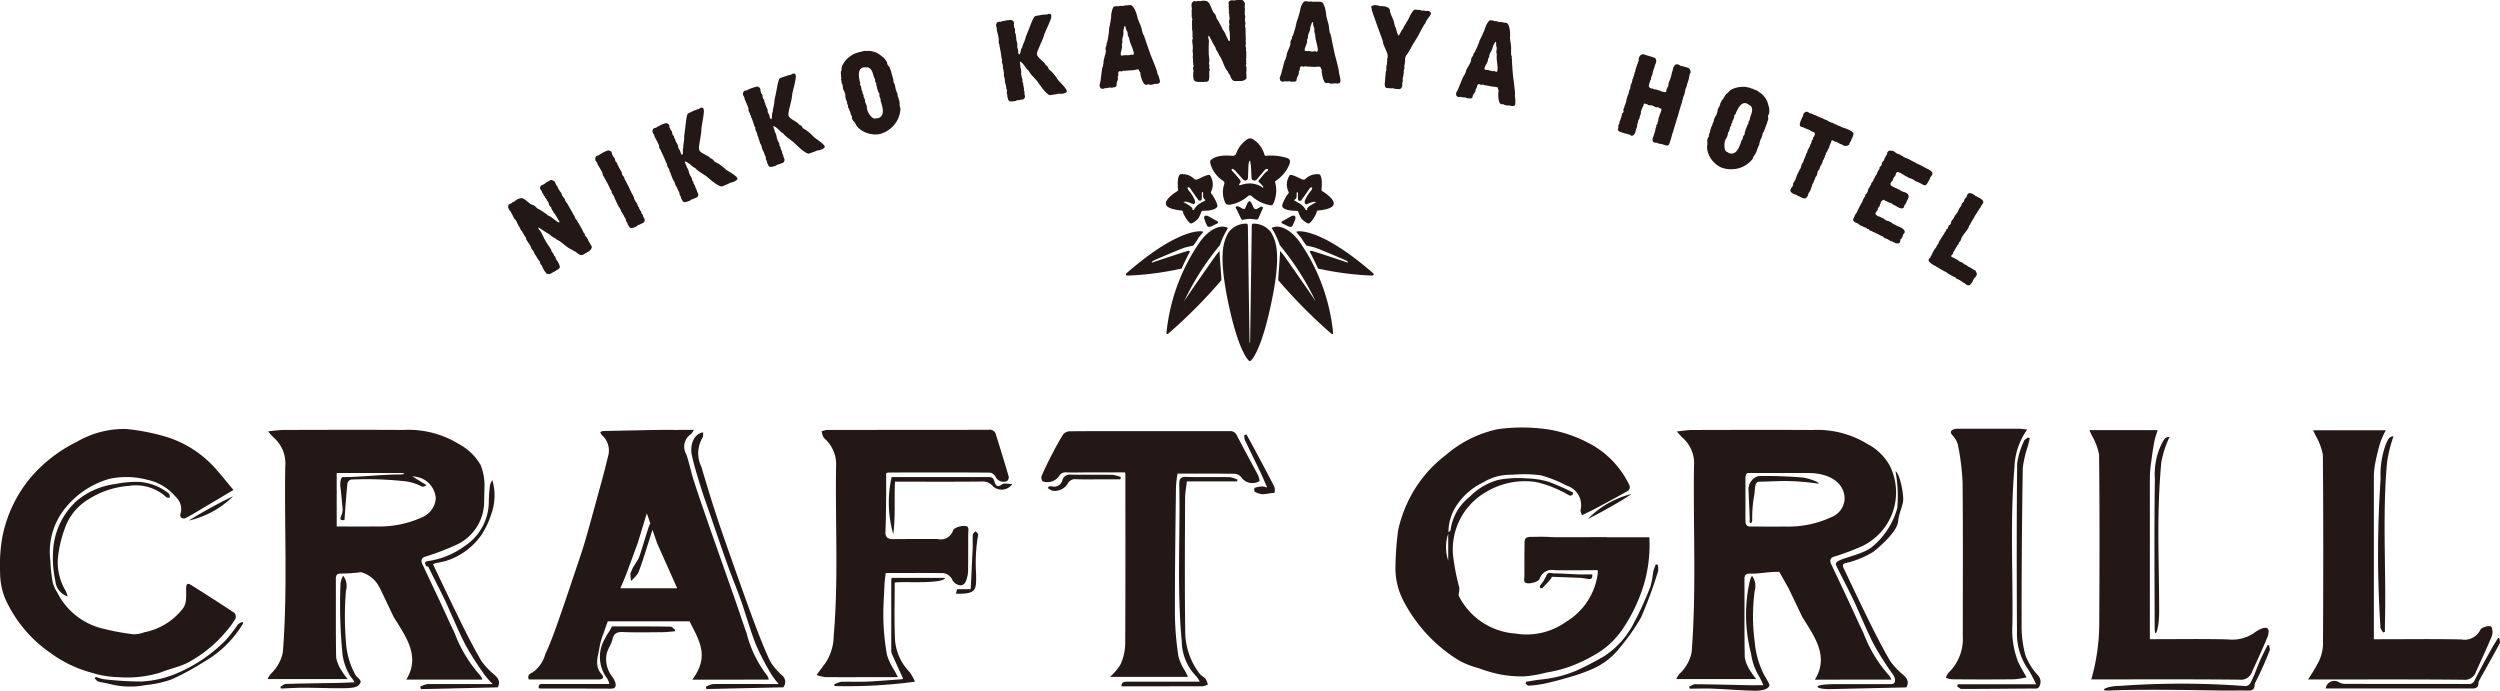<svg xmlns="http://www.w3.org/2000/svg" viewBox="0 0 143.945 39.77"><defs><style>.cls-1,.cls-2{fill:#231815;}.cls-2{fill-rule:evenodd;}</style></defs><title>アセット 1</title><g id="レイヤー_2" data-name="レイヤー 2"><g id="レイヤー_4" data-name="レイヤー 4"><path class="cls-1" d="M74.15,9.111A3.044,3.044,0,0,0,72.9,8.97a.09.09,0,0,1-.1-.075,1.506,1.506,0,0,0-.674-.887.287.287,0,0,0-.314.012,1.671,1.671,0,0,0-.648.857.24.24,0,0,1-.216.094c-.886-.075-1.1.159-1.209.226-.04.026-.077.074-.046.232a1.727,1.727,0,0,0,.734.983.156.156,0,0,1,.057.2,1.431,1.431,0,0,0,.077,1.085c.03.056.094.093.233.093a2.1,2.1,0,0,0,1.075-.508.153.153,0,0,1,.217.029,2.149,2.149,0,0,0,.988.491c.1.028.2.028.234-.067a1.773,1.773,0,0,0,.115-1.225c-.009-.038-.019-.069.037-.1a2.081,2.081,0,0,0,.756-.885C74.235,9.465,74.375,9.225,74.15,9.111Zm-1.263.8c-.087.067-.368.435-.406.472s-.008.093-.008.093a1.368,1.368,0,0,1,.149.141c.058.066.132.133.112.171s-.044.019-.112-.048a1.463,1.463,0,0,0-.632-.179,1.618,1.618,0,0,0-.566.1c-.147.039-.044-.1-.008-.151s0-.112-.027-.16-.4-.468-.424-.489-.077-.077-.041-.123.1.01.161.057.462.52.51.554.084.065.148.039.094-.057.107-.114.027-.7.036-.783.039-.255.076-.236.028.106.056.257.028.751.057.8a.177.177,0,0,0,.28.027c.04-.038.454-.538.493-.575s.141-.046.168-.009S72.971,9.846,72.887,9.911Z"/><path class="cls-1" d="M71.182,11.889c.057-.043.178.02.234.048s.18.124.236.095.159-.33.2-.38.1-.1.158-.036.171.36.2.385a.13.13,0,0,0,.132.038c.046-.019.189-.1.245-.131s.14.019.13.068-.255.564-.261.6a.11.11,0,0,1-.106.064c-.044,0-.3-.038-.413-.038a3.079,3.079,0,0,0-.387.056c-.046.01-.064-.028-.093-.075s-.227-.472-.255-.526S71.1,11.947,71.182,11.889Z"/><path class="cls-1" d="M69.8,11.213c-.038-.04-.1-.115-.077-.161a.937.937,0,0,0-.064-.971c-.132-.068-.668.245-.734.254a.181.181,0,0,1-.19-.056.966.966,0,0,0-.78-.243c-.2.128-.134.79-.125.865s-.01.084-.084.132-.688.433-.612.734.866.347.913.357.058.03.064.087c.039.168.34.656.462.656s.377-.224.433-.307a1.983,1.983,0,0,0,.161-.36.121.121,0,0,1,.083-.064c.531.009.794-.115.841-.247S69.833,11.251,69.8,11.213Zm-.4.317a.127.127,0,0,1-.062.046s-.23.127-.305.173a1.034,1.034,0,0,0-.264.284c-.008.047-.072.075-.1.047s0-.047-.02-.1a.965.965,0,0,0-.255-.2c-.106-.064-.208-.12-.243-.138s.095-.03.15-.03a1.664,1.664,0,0,1,.348.123c.055.028.077.028.115,0s.074-.093.018-.234a2.041,2.041,0,0,0-.245-.418c-.067-.082-.214-.244-.142-.3.034-.024.131.038.151.084s.4.567.436.623a.119.119,0,0,0,.113.065.115.115,0,0,0,.093-.065,1.717,1.717,0,0,0,.009-.33.306.306,0,0,1,.019-.1s.057-.01.057.026v.2a.27.27,0,0,0,.039.139C69.324,11.456,69.419,11.506,69.4,11.531Z"/><path class="cls-1" d="M69.522,12.427c.068.021.491.275.546.3s.1.083.047.123-.214.1-.291.149-.265.1-.311.019a2.418,2.418,0,0,1-.176-.442C69.324,12.525,69.324,12.372,69.522,12.427Z"/><path class="cls-1" d="M70.681,13.114a.763.763,0,0,0-.255-.065c-.066-.009-.743-.028-1.432,1.018a11.129,11.129,0,0,0-1.828,5.072c-.027.177.123.055.16.019a29.4,29.4,0,0,0,3-3.024c.009-.058-.116-1.537-.1-1.643s-.17.17-.143.125c.193-.32-1.93,2.74-1.911,2.742a15.4,15.4,0,0,1,2.067-3.243,4.545,4.545,0,0,1,.412-.894C70.672,13.172,70.719,13.153,70.681,13.114Z"/><path class="cls-1" d="M69.28,13.351C69.3,13.3,68,13.006,64.9,15.7c-.142.123-.046.151.019.17a17.48,17.48,0,0,0,3.117-.407c.143-.329.434-.9.464-.952s-.03-.075-.094-.067-1.969.635-2.046.671-.055-.058.086-.123,1.613-.7,1.808-.746.407-.1.447-.1a3.5,3.5,0,0,0,.3-.44C69.032,13.646,69.247,13.417,69.28,13.351Z"/><path class="cls-1" d="M76.179,11.033c-.076-.048-.093-.055-.087-.132s.075-.736-.123-.865a.965.965,0,0,0-.78.243.183.183,0,0,1-.192.056c-.064-.009-.6-.322-.732-.254a.939.939,0,0,0-.066.971c.027.046-.038.122-.075.161s-.34.545-.293.676.309.256.838.247a.129.129,0,0,1,.086.064,2.03,2.03,0,0,0,.159.36c.056.083.311.307.434.307s.425-.488.463-.656c.009-.057.017-.075.065-.087s.838-.056.913-.357S76.254,11.08,76.179,11.033Zm-.405.614c-.04.019-.141.074-.248.138a.985.985,0,0,0-.253.2c-.017.048.008.065-.017.1s-.094,0-.1-.047a1.013,1.013,0,0,0-.266-.284c-.075-.046-.3-.173-.3-.173a.139.139,0,0,1-.065-.046c-.02-.025.075-.074.093-.1a.29.29,0,0,0,.04-.139v-.2c0-.036.057-.026.057-.026a.3.3,0,0,1,.019.1,2.007,2.007,0,0,0,.006.33.117.117,0,0,0,.211,0c.035-.055.413-.575.432-.623s.12-.108.149-.084c.077.055-.072.217-.139.3a2.088,2.088,0,0,0-.243.418c-.057.141-.021.206.019.234s.054.028.111,0a1.661,1.661,0,0,1,.35-.123C75.679,11.618,75.811,11.626,75.774,11.647Z"/><path class="cls-1" d="M74.4,12.427c-.065.021-.487.275-.545.3s-.106.083-.047.123.215.1.291.149.264.1.311.019a2.523,2.523,0,0,0,.18-.442C74.595,12.525,74.595,12.372,74.4,12.427Z"/><path class="cls-1" d="M71.945,19.646s-.094-6.5-.094-6.559,0-.185-.047-.206a1.237,1.237,0,0,0-1.065.5c-.293.5-.636,1.285.064,4.43.566,2.524,1.1,2.949,1.1,2.949a.079.079,0,0,0,.124,0s.53-.425,1.092-2.949c.706-3.145.359-3.93.066-4.43a1.235,1.235,0,0,0-1.064-.5c-.05.021-.048.149-.048.206s-.093,6.559-.093,6.559C71.975,19.764,71.953,19.775,71.945,19.646Z"/><path class="cls-1" d="M73.239,13.114a.744.744,0,0,1,.254-.065c.064-.009.745-.028,1.431,1.018a11.056,11.056,0,0,1,1.83,5.072c.027.177-.124.055-.163.019A29.52,29.52,0,0,1,73.6,16.133c-.011-.058.113-1.537.1-1.643s.169.17.142.125c-.192-.32,1.933,2.74,1.915,2.742a15.684,15.684,0,0,0-2.069-3.243,4.4,4.4,0,0,0-.413-.894C73.249,13.172,73.2,13.153,73.239,13.114Z"/><path class="cls-1" d="M74.641,13.351c-.02-.047,1.275-.345,4.382,2.347.144.123.047.151-.02.17a17.536,17.536,0,0,1-3.117-.407c-.143-.329-.433-.9-.465-.952s.032-.075.1-.067,1.968.635,2.045.671.057-.058-.084-.123-1.614-.7-1.81-.746-.406-.1-.444-.1a3.409,3.409,0,0,1-.3-.44C74.886,13.646,74.67,13.417,74.641,13.351Z"/><path class="cls-2" d="M116.719,24.739a3.919,3.919,0,0,0-.729,2.153c-.259,3.017-.082,6.035-.118,9.052a5.018,5.018,0,0,0,.323,2.151c.131.291.3.562.492.907a4.773,4.773,0,0,1-.714.11c-1.2.014-2.4.011-3.605,0a1.514,1.514,0,0,1-.328-.085.939.939,0,0,1,.143-.283,2.7,2.7,0,0,0,.83-2.108c0-2.956.019-5.911-.012-8.866a14.144,14.144,0,0,0-.27-2.167,1.3,1.3,0,0,0-.324-.553c-.153-.179-.077-.264.086-.332a.712.712,0,0,1,.256-.031c1.192,0,2.383,0,3.575,0A3.58,3.58,0,0,1,116.719,24.739Z"/><path class="cls-2" d="M112.736,39.4h4.5a7.4,7.4,0,0,0-.445-.837,3.593,3.593,0,0,1-.658-2.178c-.016-3.232-.023-6.464.011-9.694a4.4,4.4,0,0,1,.4-1.311c.028-.081.151-.129.23-.193.033.018.064.033.1.051-.038.141-.07.288-.106.429a6.211,6.211,0,0,0-.3,1.273q-.073,4.508-.067,9.019a6.317,6.317,0,0,0,.218,1.764,3.531,3.531,0,0,0,.724,1.164.531.531,0,0,1,.1.588c-.075.217-.251.168-.409.169-1.364.009-2.727.024-4.095.024-.085,0-.173-.1-.261-.158C112.7,39.475,112.719,39.439,112.736,39.4Z"/><path class="cls-2" d="M132.892,39.119a9.623,9.623,0,0,0,.608-1.012,2.48,2.48,0,0,0,.253-.964c.018-3.653.025-7.3-.007-10.958a3.466,3.466,0,0,0-.422-1.112c-.043-.1-.095-.2-.141-.3h4.187a5.513,5.513,0,0,0-.316.7,12.016,12.016,0,0,0-.3,1.237,4.08,4.08,0,0,0-.072.789q0,4.25,0,8.507v.8h.33c1.568,0,3.136-.023,4.7.012a1.015,1.015,0,0,0,1.1-.553c.082-.164.588-.289.647-.159a.754.754,0,0,1,.011.533c-.284.685-.6,1.357-.906,2.034a.673.673,0,0,1-.723.466c-2.847-.031-5.695-.015-8.542-.015Z"/><path class="cls-2" d="M133.908,39.648a.5.5,0,0,1,.753-.372.82.82,0,0,0,.311.1c2.381.006,4.764,0,7.141.007a.344.344,0,0,0,.366-.2c.284-.562.582-1.117.889-1.668.143-.267.306-.523.465-.782.029,0,.058.015.087.022,0,.1.05.217.007.292-.384.718-.788,1.428-1.186,2.142a.38.38,0,0,0-.039.153c-.006.248-.155.307-.37.3-.4-.007-.8,0-1.193,0h-7.231Z"/><path class="cls-2" d="M137.816,25.123a7.47,7.47,0,0,0-.377,1.519c-.278,3.111-.036,6.227-.12,9.34,0,.131,0,.262,0,.394-.038.013-.071.03-.107.044-.051-.1-.149-.209-.151-.317a64.179,64.179,0,0,1,.01-8.536,4.982,4.982,0,0,1,.312-2.013C137.474,25.37,137.536,25.121,137.816,25.123Z"/><path class="cls-2" d="M120.412,39.119c2.845,0,5.689-.016,8.536.015a.673.673,0,0,0,.726-.466c.306-.677.622-1.349.9-2.034.215-.7-.312-.55-.837-.156a2.261,2.261,0,0,1-1.48.336c-1.568-.035-2.571-.012-4.139-.012h-.333V36q0-4.256,0-8.507a6.044,6.044,0,0,1,.062-.789c.058-.413.109-.832.185-1.237.045-.233.127-.452.2-.7H120.3c.045.1.1.2.139.3a3.418,3.418,0,0,1,.423,1.112c.034,3.655.026,6.15.008,9.8A11.8,11.8,0,0,1,120.412,39.119Z"/><path class="cls-2" d="M122.085,39.491a48.747,48.747,0,0,1,7.139.008.342.342,0,0,0,.366-.2c.287-.562.314-.766.572-1.341.125-.278.268-.544.4-.815l.089.013c.015.1.064.213.033.292a18.824,18.824,0,0,1-.831,1.858.329.329,0,0,0-.038.154c-.009.246-.156.309-.376.3-.4-.007-.792,0-1.188,0-1.232,0-4.474-.1-6.842,0C120.82,39.783,121.281,39.491,122.085,39.491Z"/><path class="cls-2" d="M124.32,35.236c0-3.116-.159-5.483.122-8.594a5.613,5.613,0,0,1,.477-1.483c-.28-.021-.356.221-.46.4a4.039,4.039,0,0,0-.386,2.009c-.041,2.847-.018,5.693-.011,8.536C124.062,36.913,124.32,36.2,124.32,35.236Z"/><path class="cls-2" d="M72.528,27.693a.771.771,0,0,1-1.055-.212.554.554,0,0,0-.371-.2c-1.1-.018-2.193-.013-3.3-.013a5.984,5.984,0,0,0-.092.792c-.031,2.449-.066,4.893-.06,7.342a17.108,17.108,0,0,0,.206,2.417,3.291,3.291,0,0,0,.424.891c.033.076.07.154.123.261h-4.49a3.264,3.264,0,0,0,.6-.707,3.007,3.007,0,0,0,.274-1.142c.019-3.254.011-6.506.01-9.763,0-.041-.01-.083-.018-.16H62.755c-.452,0-.906.017-1.356,0a.428.428,0,0,0-.424.219.82.82,0,0,1-.931.3c-.063-.027-.107-.227-.072-.311.179-.417.382-.828.592-1.232s.419-.8.664-1.179a.542.542,0,0,1,.4-.164c1.445-.013,2.89-.009,4.335-.009,1.612,0,3.22,0,4.831,0a.4.4,0,0,1,.413.23c.4.779.828,1.548,1.235,2.319A1.591,1.591,0,0,1,72.528,27.693Z"/><path class="cls-2" d="M64.571,39.517c.006-.256.158-.266.343-.266q1.868,0,3.736,0h.431a1.581,1.581,0,0,0-.192-.3,2.926,2.926,0,0,1-.846-2.028c-.284-3.009-.082-6.027-.143-9.038-.006-.293.061-.435.4-.427.837.027,1.677,0,2.513.016a1.654,1.654,0,0,1,.444.144c-.012.037-.019.072-.029.1H68.336c-.035.325-.094.63-.1.934-.009,2.569-.031,5.137.008,7.706a3.988,3.988,0,0,0,.83,2.433c.091.119.247.182.344.3a1.087,1.087,0,0,1,.128.322,1.066,1.066,0,0,1-.289.1C67.707,39.517,66.151,39.517,64.571,39.517Z"/><path class="cls-2" d="M72.962,28.07c-.164-.375-.29-.675-.434-.972-.28-.588-.572-1.173-.851-1.761a.93.93,0,0,1-.029-.286c.041-.011.079-.029.119-.041.189.348.383.689.565,1.04.352.653.7,1.308,1.035,1.964a.606.606,0,0,1,.017.352c0,.025-.162.02-.251.034a2.542,2.542,0,0,1-.447.056,1.251,1.251,0,0,1-.44-.139c-.038-.015-.032-.218-.007-.229a1.969,1.969,0,0,1,.429-.08A1.3,1.3,0,0,1,72.962,28.07Z"/><path class="cls-2" d="M60.385,28.008a.793.793,0,0,1,.16-.008.5.5,0,0,0,.635-.382.434.434,0,0,1,.472-.29c.8.015,1.608,0,2.415.013a1.961,1.961,0,0,1,.469.128c-.007.043-.017.088-.027.129H63.5c-.517,0-1.038.015-1.553-.006a.467.467,0,0,0-.469.253.859.859,0,0,1-.857.41c-.1-.007-.193-.1-.295-.144C60.348,28.078,60.366,28.043,60.385,28.008Z"/><path class="cls-2" d="M47.017,38.866c.206-.28.335-.465.476-.641a2.859,2.859,0,0,0,.508-1.6c.289-3.308.078-6.621.143-9.931a1.989,1.989,0,0,0-.538-1.319c-.062-.075-.158-.131-.2-.214a1.6,1.6,0,0,1-.1-.327,1.351,1.351,0,0,1,.3-.078c3.108-.006,6.219,0,9.329-.01a.36.36,0,0,1,.411.28c.245.805.5,1.6.733,2.414a.293.293,0,0,1-.088.254.505.505,0,0,1-.664-.231.47.47,0,0,0-.317-.249c-1.952-.017-3.9-.011-5.855-.007a.787.787,0,0,0-.132.038c0,.392,0,.8,0,1.218-.008.72-.011,1.436-.041,2.155-.01.328.145.427.433.423.122,0,2.483-.017,2.6,0a.738.738,0,0,0,.864-.514c.083-.187.726-.335.844-.179.065.085.024.249.024.381,0,.636,0,1.566-.007,2.2a1.756,1.756,0,0,1-.064.35c-.053.221-.158.443-.4.42a.6.6,0,0,1-.438-.295A.649.649,0,0,0,54.167,33c-.3-.017-2.831-.006-3.17-.006-.025.245-.064.474-.072.708-.03.768-.08,1.242-.06,2.005a13.527,13.527,0,0,0,.207,2.009,3.68,3.68,0,0,0,.427.891c.055.11.117.218.2.381h-.717c-1.155,0-2.315.006-3.472,0A2.432,2.432,0,0,1,47.017,38.866Z"/><path class="cls-2" d="M51.34,33.273h3.075c-.113.392-2.692.173-2.9.28,0,1.125-.027,1.945.009,3.06a2.985,2.985,0,0,0,.847,2.081,2.721,2.721,0,0,1,.311.556,29.161,29.161,0,0,1-4.622.251c-.014-.025-.025-.056-.037-.083a1.422,1.422,0,0,1,.4-.161c.484-.019.969.01,1.455-.009.684-.031,1.369-.09,2.052-.139.027,0,.052-.038.064-.047-.212-.469-.425-.928-.632-1.392a.563.563,0,0,1-.045-.221c0-1.441,0-2.59,0-4.034A1.148,1.148,0,0,1,51.34,33.273Z"/><path class="cls-2" d="M51.532,27.731c-.05,1.041.035,2.038-.1,3.026a6.67,6.67,0,0,1-.094-3.288h.974c1.521,0,3.045,0,4.563,0,.173,0,.3,0,.375.222.029.089.1.483.437.2.113-.095.367-.017.6-.017a.753.753,0,0,1-1.1.14.758.758,0,0,0-.667-.288c-1.534.017-3.066.008-4.6.008Z"/><path class="cls-2" d="M55.041,34.185c.023-.1.041-.171.064-.26h.785c.038-.695.082-1.671.114-2.353.011-.264-.008-.53.009-.794.007-.068.107-.13.164-.195.049.066.161.16.145.2a9.431,9.431,0,0,0-.117,2.287c-.007.1,0,.2,0,.3,0,.618-.149.773-.763.812C55.319,34.191,55.2,34.185,55.041,34.185Z"/><path class="cls-2" d="M13.442,28.211l-2.2,1.306a6.356,6.356,0,0,1-.6.33.249.249,0,0,1-.215-.054.2.2,0,0,1-.041-.187.943.943,0,0,0-.272-1A2.884,2.884,0,0,0,8.5,27.63a4.7,4.7,0,0,0-2.181-.064A5.034,5.034,0,0,0,3.691,29.34,3.985,3.985,0,0,0,2.9,32.277a8.631,8.631,0,0,0,.142,1.282,2.1,2.1,0,0,0,.257.558A3.957,3.957,0,0,0,5.947,36.2a13.735,13.735,0,0,0,1.744.321,1.722,1.722,0,0,0,.632-.12,3.673,3.673,0,0,0,2.247-1.42,1,1,0,0,0,.137-.452c.024-.227.008-.462.01-.693,0-.168.08-.28.241-.18q1.282.8,2.542,1.634a.357.357,0,0,1,.056.343,5.656,5.656,0,0,1-.6.8A7.471,7.471,0,0,1,10.8,38.161c-.493.249-1.062.355-1.581.569a6.56,6.56,0,0,1-2.412.259A5.585,5.585,0,0,1,5.3,38.74,7.1,7.1,0,0,1,2.912,37.6,7.561,7.561,0,0,1,.289,34.448,3.992,3.992,0,0,1,.006,32.97a9.2,9.2,0,0,1,.136-2.085A7.635,7.635,0,0,1,1.762,27.5,8.266,8.266,0,0,1,4.4,25.452,5.407,5.407,0,0,1,7.267,24.7a12.154,12.154,0,0,1,2.3.451,6.287,6.287,0,0,1,3,2.014C12.857,27.495,13.129,27.842,13.442,28.211Z"/><path class="cls-2" d="M3.9,34.34a1.015,1.015,0,0,1-.713-.893,6.1,6.1,0,0,1-.134-1.618A4.192,4.192,0,0,1,4.4,28.852a4.294,4.294,0,0,1,2.243-.983,6.158,6.158,0,0,1,1.358-.123,3.067,3.067,0,0,1,1.623.594.4.4,0,0,1,.134.143.566.566,0,0,1,.017.176c-.068-.01-.153.008-.195-.03a2.592,2.592,0,0,0-2.158-.653,4.984,4.984,0,0,0-2.292.752A3.175,3.175,0,0,0,3.7,30.517a6.7,6.7,0,0,0-.371,1.691,3.194,3.194,0,0,0,.437,1.785A2.08,2.08,0,0,1,3.9,34.34Z"/><path class="cls-2" d="M14,35.893a6.235,6.235,0,0,1-2.256,2.214A14.758,14.758,0,0,1,9.85,39.13a6.294,6.294,0,0,1-1.453.314,4.715,4.715,0,0,1-2.042-.052c-.227-.065-.462-.083-.693-.148-.078-.021-.137-.114-.206-.173a.754.754,0,0,1,.058-.1,2.168,2.168,0,0,0,.5.141,18.594,18.594,0,0,0,2.116.128,5.945,5.945,0,0,0,2.085-.486,8.724,8.724,0,0,0,2.771-1.883,9.333,9.333,0,0,0,.714-.919.833.833,0,0,1,.259-.145C13.973,35.834,13.987,35.864,14,35.893Z"/><path class="cls-2" d="M10.87,29.974c.246-.151.494-.308.751-.452.589-.333,1.185-.658,1.8-.949A5.262,5.262,0,0,1,10.87,29.974Z"/><path class="cls-2" d="M101.571,38.854a5.123,5.123,0,0,1-.538-1.9,10.991,10.991,0,0,1,0-2.939.988.988,0,0,0-.16-.869,1.442,1.442,0,0,0-.151.435,8.844,8.844,0,0,0,.1,4.053,3.436,3.436,0,0,0,.457,1.3,3.762,3.762,0,0,1,.251.517c-.339,0-.63.009-.918,0-1.01-.021-2.017-.047-3.028-.055-.107,0-.219.1-.331.149.012.034.023.072.036.107.447,0,.894-.017,1.338,0,.816.034,1.636.106,2.45.119.624,0,.835-.218.8-.353A4.834,4.834,0,0,0,101.571,38.854Z"/><path class="cls-2" d="M108.9,39.13a1.3,1.3,0,0,0-.119-.224,7.714,7.714,0,0,1-1.482-2.447c-.3-.616-.574-1.241-.866-1.861-.33-.709-.666-1.414-1-2.121v0c-.117-.243,0-.371.157-.422v0a13.734,13.734,0,0,0,1.671-.629,3.431,3.431,0,0,0,1.528-4.652,3.139,3.139,0,0,0-1.275-1.216,5.527,5.527,0,0,0-3.159-.8c-2.307-.012-4.611-.006-6.918,0-.266,0-.537.048-.887.086a4.207,4.207,0,0,0,.325.357,1.96,1.96,0,0,1,.662,1.65c-.051,3.541.141,7.088-.13,10.63a1.294,1.294,0,0,1-.065.311A2.379,2.379,0,0,1,96.7,38.8a1.233,1.233,0,0,0-.183.3h4.6a4.988,4.988,0,0,1-.344-.485,2.052,2.052,0,0,1-.313-.758c-.029-1.5-.01-3-.017-4.5,0-.236.06-.338.316-.329.538.014,1.008-.1,1.54-.1.047,0,.1,0,.146-.007.178.317.356.631.539.953l.8,1.672c.721,1.147,1.532,2.266.713,3.587Zm-8.4-9.172V27.493c0-.095.054-.257.147-.257h3.5c1.062,0,2.063.479,2.063,1.5a1.205,1.205,0,0,1-.76,1.04,5.947,5.947,0,0,1-2.709.54c-.654.011-1.309,0-1.967,0C100.543,30.313,100.5,30.161,100.5,29.959Z"/><path class="cls-2" d="M109.588,38.858a4.129,4.129,0,0,1-.757-.8c-.449-.766-.849-1.557-1.241-2.353-.512-1.034-.944-1.955-1.426-2.968v0c-.141-.3.025-.294.311-.366a5.36,5.36,0,0,0,1.39-.6c.265-.208,1.354-1.121,1.419-1.724s.314-.942.3-1.355a4.455,4.455,0,0,0-.183-1.051c-.084-.331-.285-.613-.252-.454a7.874,7.874,0,0,1,.093,2.063,4.4,4.4,0,0,1-1.522,2.295c-.822.55-2.184.616-2,1,.322.681.688,1.347,1.01,2.027.4.86.749,1.74,1.189,2.585a17.46,17.46,0,0,0,1.1,1.716c.116.168.174.517-.13.517-1.128,0-2.053,0-3.175,0-1.486,0-1.238.289-.366.289l4.419-.1C109.943,39.232,109.788,39.049,109.588,38.858Z"/><path class="cls-2" d="M104.594,27.834c.394.06-.222-.245-.753-.334a24.077,24.077,0,0,0-2.6-.088.807.807,0,0,0-.566.7c0,.333.086,1.685.066,1.878s.149.177.149-.064a7.436,7.436,0,0,1,.1-1.338c.087-.3-.018-.852.3-.852s1.005-.04,1.542-.04A13.848,13.848,0,0,1,104.594,27.834Z"/><path class="cls-2" d="M20.46,38.854a4.51,4.51,0,0,1-.541-1.9,17.8,17.8,0,0,1,0-2.939.979.979,0,0,0-.161-.869,1.441,1.441,0,0,0-.151.435,29.076,29.076,0,0,0,.116,4.105,3.149,3.149,0,0,0,.447,1.245,2.433,2.433,0,0,1,.251.355c-.339.011-.632.027-.918.034-1.011.019-2.017.029-3.025.058-.114,0-.224.106-.336.162.012.034.027.07.036.106.448-.019.894-.05,1.34-.048.817,0,1.636.044,2.452.024.614-.024.68-.143.777-.3S20.541,39.008,20.46,38.854Z"/><path class="cls-2" d="M27.778,39.13a.966.966,0,0,0-.115-.224,7.749,7.749,0,0,1-1.482-2.447c-.3-.616-.574-1.241-.865-1.861q-.5-1.063-1-2.121v0c-.115-.243,0-.371.16-.422l0,0a14.125,14.125,0,0,0,1.671-.629,2.742,2.742,0,0,0,1.729-2.566c0-.234.016-.47.016-.7a3.206,3.206,0,0,0-.218-1.383A3.178,3.178,0,0,0,26.4,25.555a5.528,5.528,0,0,0-3.16-.8c-2.306-.012-4.609-.006-6.914,0a8.858,8.858,0,0,0-.888.086,4.264,4.264,0,0,0,.323.357,1.964,1.964,0,0,1,.664,1.65c-.058,3.541.139,7.088-.133,10.63a1.293,1.293,0,0,1-.064.311,2.383,2.383,0,0,1-.633,1.009,1.076,1.076,0,0,0-.183.3h4.6a4.23,4.23,0,0,1-.343-.485,1.99,1.99,0,0,1-.314-.758c-.029-1.5-.009-3-.018-4.5,0-.236.06-.338.313-.329a10.016,10.016,0,0,0,1.138-.08,1.66,1.66,0,0,1,1.025.812l.007.007c.019.037.039.072.058.108l.8,1.672c.721,1.147,1.532,2.266.713,3.587Zm-8.391-8.817V27.236h3.642c.366,0,.284.083,0,.083-1.089,0-2.177.15-3.295.15-.117,0-.166.38-.135.563s.1.964.131,1.309a1.038,1.038,0,0,1-.088.368c-.1.227,0,.257.192.232.055-.726.1-1.428.172-2.129a.308.308,0,0,1,.215-.2,20.2,20.2,0,0,1,3.12.1,2.867,2.867,0,0,1,.936.293c.067.042.176,0,.283-.07-.229-.137-.561-.352-.818-.505a1.422,1.422,0,0,1,.305.04,1.337,1.337,0,0,1,1.044,1.261,1.294,1.294,0,0,1-.76,1.04,5.941,5.941,0,0,1-2.71.54C20.879,30.324,20.135,30.313,19.387,30.313Z"/><path class="cls-2" d="M28.474,38.858a4.249,4.249,0,0,1-.757-.8c-.448-.766-.85-1.557-1.239-2.353-.551-1.116-1.014-2.1-1.542-3.211a.294.294,0,0,1,.124-.06c.2-.046.394-.079.59-.13a3.9,3.9,0,0,0,2.063-1.494,4.763,4.763,0,0,0,.56-1.169,3.167,3.167,0,0,0,.075-2,1.217,1.217,0,0,0-.135.293,8.232,8.232,0,0,0-.068.945,3.065,3.065,0,0,1-1.4,2.568,4.668,4.668,0,0,1-2.064.853c-.22.04-.252.07-.143.289l.124.047c.313.649.653,1.285.963,1.935.4.86.752,1.74,1.188,2.585a18.27,18.27,0,0,0,1.1,1.716,5.153,5.153,0,0,0,.458.517h-.392c-1.125,0-2.25-.006-3.373,0a1.379,1.379,0,0,0-.415.154l.05.134,4.419-.1C28.831,39.232,28.674,39.049,28.474,38.858Z"/><path class="cls-2" d="M90.371,38.387a8.983,8.983,0,0,0,1.8-.9,4.818,4.818,0,0,0,1.254-1.262,9.41,9.41,0,0,0,1.279-2.757,8.031,8.031,0,0,0,.262-2.535H92.518l0-.006c-.339,0-2.873.01-3.168,0-.378-.035-1.008-.016-1.155-.016-.372,0-.414.1-.414.367-.011.637-.009,1.226-.009,1.859,0,.13-.041.3.023.383.123.158.764.009.846-.177a.753.753,0,0,1,.652-.529h.09a1.122,1.122,0,0,1,.12.013c.1.015,1.979.006,2.48,0a.794.794,0,0,1,.018.143A3.813,3.813,0,0,1,90.176,35.8a3.907,3.907,0,0,1-2.915.679,3.958,3.958,0,0,1-3.25-2.135.268.268,0,0,1-.028-.119,1.511,1.511,0,0,0,.042-.386,13.091,13.091,0,0,1-.35-1.768,3.8,3.8,0,0,1,1.847-3.717,4.329,4.329,0,0,1,2.912-.6,6.253,6.253,0,0,1,1.412.5c.19.073.36.2.543.282.04.018.1-.028.16-.044.01-.045.016-.088.023-.132a13.614,13.614,0,0,0-1.394-.615,4.822,4.822,0,0,0-1.273-.2,6.352,6.352,0,0,0-1.606.079,3.678,3.678,0,0,0-1.7,1,2.892,2.892,0,0,0-1.077,1.89c0,.038-.058.069-.121.137a2.748,2.748,0,0,1,.494-1.587,3.755,3.755,0,0,1,1.492-1.283,3.036,3.036,0,0,1,1.648-.446c.077,0,.154-.014.229-.014a7.218,7.218,0,0,1,1.458.048,7.271,7.271,0,0,1,1.479.59,1.175,1.175,0,0,1,.805,1.4c-.02.092.049.2.078.31.309-.155.573-.275.83-.415.616-.328,1.23-.66,1.835-1a.307.307,0,0,0,.085-.279,5.274,5.274,0,0,0-2.468-2.518,7.412,7.412,0,0,0-2.647-.786,10.317,10.317,0,0,0-2.476.039,6.712,6.712,0,0,0-3,1.494,7.265,7.265,0,0,0-2.256,2.854,7.133,7.133,0,0,0-.489,1.5,17.82,17.82,0,0,0-.148,1.956,4.076,4.076,0,0,0,.467,2.1,8.77,8.77,0,0,0,3.2,3.421,4.912,4.912,0,0,0,1.094.428,8.7,8.7,0,0,0,1.2.355,6.8,6.8,0,0,0,1.444.128,7.163,7.163,0,0,0,1.289-.224A7.385,7.385,0,0,0,90.371,38.387Zm-6.985-6.112a2.4,2.4,0,0,1,0-1.545Z"/><path class="cls-2" d="M95.446,32.514l-.107-.019a3.472,3.472,0,0,0-.155.444,5.325,5.325,0,0,1-.152.824,18.757,18.757,0,0,1-.94,2.073,4.96,4.96,0,0,1-1.727,1.946,17.339,17.339,0,0,1-1.631.843,6.915,6.915,0,0,1-2.016.5c-.286.033-.568.085-.853.13-.007.033-.016.066-.025.1.055.044.115.128.167.125a6.5,6.5,0,0,0,.9-.113c.493-.109.987-.236,1.477-.385a9.73,9.73,0,0,0,1.318-.47,4.017,4.017,0,0,0,1.587-1.25,11.306,11.306,0,0,0,1.2-1.713,24.3,24.3,0,0,0,.983-2.67A.9.9,0,0,0,95.446,32.514Z"/><path class="cls-2" d="M88.852,33.483c-.059.087-.133.166-.185.255-.021.03.01.092.021.135.041-.007.1,0,.124-.017.17-.179.345-.355.494-.546a.326.326,0,0,0,.043-.1c.549.021,1.1.038,1.648.062.151.008.3.045.455.063.116.009.244.03.231-.264-.282,0-.555.01-.835,0-.467-.019-.939-.056-1.408-.057a.316.316,0,0,1-.044,0,.268.268,0,0,1,0-.027L89.337,33c-.112-.023-.231-.046-.317.174l.011,0-.013.013C88.961,33.287,88.91,33.389,88.852,33.483Z"/><path class="cls-2" d="M91.427,29.882c.609-.3,1.2-.636,1.784-.975.253-.148.5-.311.744-.467A5.237,5.237,0,0,0,91.427,29.882Z"/><path class="cls-2" d="M44.266,39.13a.941.941,0,0,0-.089-.224,6.658,6.658,0,0,1-1.189-2.447c-.223-.616-.422-1.241-.64-1.861q-.439-1.251-.879-2.5c-.209-.594-.42-1.187-.626-1.783-.3-.872-.609-1.741-.89-2.622-.164-.5-.26-1.024-.432-1.524a.867.867,0,0,1,.272-1.179,1.11,1.11,0,0,0,.156-.239c-.279,0-.527,0-.773,0l-.349.01,0-.01c-.281,0-.526,0-.772,0q-1.663.031-3.328.066a.631.631,0,0,0-.166.062.627.627,0,0,0,.1.177,1.177,1.177,0,0,1,.342,1.245c-.089.374-.181.749-.283,1.121-.329,1.21-.655,2.419-1,3.624-.158.548-.341,1.085-.524,1.625-.359,1.066-.714,2.136-1.091,3.2-.213.606-.438,1.214-.709,1.8a1.928,1.928,0,0,1-.7,1.026c-.118.066-.375.147-.244.427,1.342,0,2.686,0,4.031,0,.234-.006.325-.118.155-.306-.4-.445-.235-.941-.141-1.422a4.317,4.317,0,0,1,.277-.994c.046-.145.127-.37.221-.627h4.712l.014.034c.581,1.147,1.121,2.006.139,3.327Zm-8.545-5.259c.066-.158.127-.3.189-.445.046-.111.093-.224.139-.338.212-.577.425-1.153.667-1.812l.526-1.721.206.595a.075.075,0,0,0-.029.03c-.1.164-.558,1.813-.656,1.983s-.216.351-.329.53c-.046.112-.094.228-.14.338.007.106.017.212.036.419a2.256,2.256,0,0,0,.405-.444c.174-.357.619-1.855.836-2.5l.264.773c.392.876.765,1.718,1.157,2.594Z"/><path class="cls-2" d="M45,38.858a3.449,3.449,0,0,1-.665-.8c-.357-.766-.661-1.557-.959-2.353-.432-1.162-.843-2.333-1.258-3.506-.307-.872-.618-1.74-.9-2.618-.3-.9-.565-1.8-.835-2.709a1.734,1.734,0,0,1,.067-1.667c.049-.067.026-.187.037-.312-.606.1-.762.818-.653,1.31.135.635.336,1.256.528,1.881.157.507.34,1.006.514,1.506.337.986.67,1.971,1.02,2.951.242.681.524,1.347.765,2.027.3.86.542,1.74.877,2.585a15.4,15.4,0,0,0,.9,1.716,4.947,4.947,0,0,0,.4.517h-.39c-1.125,0-2.252-.006-3.373,0a1.506,1.506,0,0,0-.434.154c.013.047.019.089.034.134l4.428-.1A.5.5,0,0,0,45,38.858Z"/><path class="cls-2" d="M35.229,36.066c-.142.343-.255.392-.391.694a2.058,2.058,0,0,0,.14,2.332,1.067,1.067,0,0,1,.107.293h-.409c-1.114,0-2.227,0-3.339,0-.157,0-.355-.04-.317.237a.458.458,0,0,0,.1.023c1.356,0,2.711,0,4.067.006.272,0,.289-.16.243-.347a1.149,1.149,0,0,0-.181-.342,1.646,1.646,0,0,1-.33-1.26c.083-.394.253-.51.347-.9.085-.346.275-.424.611-.411.549.031,1.747.015,2.3.008.221,0,.445-.034.668-.047.01-.029.018-.06.028-.089-.088-.062-.173-.181-.259-.181C37.687,36.063,36.118,36.066,35.229,36.066Z"/><path class="cls-1" d="M30.04,11.405a.513.513,0,0,1,.162.074c.049.035.1.07.147.11s.1.077.139.112a.613.613,0,0,0,.138.088.356.356,0,0,1,.127.048.374.374,0,0,1,.087.067c.025.024.051.05.074.075a.185.185,0,0,0,.082.049,2.723,2.723,0,0,1,.237.144c.1.065.193.129.28.192.008.009.011.014.011.017l0,.014a.864.864,0,0,1,.217.114c.071.049.137.1.2.146s.117.088.162.119.083.039.108.025a.145.145,0,0,0-.011-.068.1.1,0,0,0-.021-.032l-.018-.022-.09-.156a1.549,1.549,0,0,0-.094-.154.81.81,0,0,0-.1-.128.112.112,0,0,0-.012-.033c-.008-.014-.015-.026-.021-.038s-.016-.021-.021-.03-.015-.018-.022-.027l-.04-.069a.389.389,0,0,1-.024-.1.482.482,0,0,1-.106-.123l-.034-.094a.3.3,0,0,0-.041-.112.064.064,0,0,0-.023-.027c-.01-.011-.022-.021-.031-.03a.193.193,0,0,1-.022-.052.34.34,0,0,0-.024-.051.1.1,0,0,0-.044-.049.135.135,0,0,1-.04-.047c-.006-.009,0-.022,0-.046a.219.219,0,0,1-.067-.067A.09.09,0,0,0,31.3,11.2a.231.231,0,0,1-.054-.072.41.41,0,0,1-.039-.079.613.613,0,0,0-.04-.081.311.311,0,0,0-.059-.079.129.129,0,0,1,0-.129.218.218,0,0,1,.089-.1.339.339,0,0,1,.069-.029c.025-.009.043-.021.067-.031a.521.521,0,0,0,.064-.05.208.208,0,0,1,.065-.047l.1-.058c.021-.013.04-.021.059-.032a.365.365,0,0,0,.056-.029l.042-.024a.265.265,0,0,1,.118.034.654.654,0,0,1,.1.06.523.523,0,0,1,.047.1.645.645,0,0,0,.048.1.152.152,0,0,0,.064.075.5.5,0,0,0,.052.13l.075.128a.207.207,0,0,0,.044.058.182.182,0,0,1,.041.057.225.225,0,0,1,.034.077.327.327,0,0,0,.033.088.864.864,0,0,0,.121.159.337.337,0,0,1,.043.1.273.273,0,0,0,.037.089.223.223,0,0,0,.078.081.232.232,0,0,0,.024.056c.008.019.021.036.03.053l.261.449c.01.019.016.036.023.049s.01.032.016.046a.319.319,0,0,1,.056.074.491.491,0,0,1,.041.09.3.3,0,0,0,.041.091.137.137,0,0,0,.04.047.139.139,0,0,1,.046.054.184.184,0,0,1,.021.058.263.263,0,0,0,.024.055.136.136,0,0,1,.048.046c.009.016.016.031.02.039a.11.11,0,0,0,.018.036l.022.039a.318.318,0,0,0,.019.034.089.089,0,0,0,.023.027.055.055,0,0,0,.011.031l.018.035.046.076a.158.158,0,0,1,.027.073c.013.024.023.035.027.031s.012,0,.019.007c-.011.024,0,.054.021.09a.239.239,0,0,0,.038.05.116.116,0,0,1,.035.041.092.092,0,0,1,.007.072.189.189,0,0,0,.057.073.1.1,0,0,1,.045.038.053.053,0,0,1,0,.025.2.2,0,0,1,.046.06.393.393,0,0,1,.043.093.4.4,0,0,0,.043.091.188.188,0,0,0,.037.052l.131.23a.276.276,0,0,1-.065.162.628.628,0,0,1-.14.127.454.454,0,0,0-.049.023c-.02.011-.04.024-.064.036l-.134.079a.258.258,0,0,1-.224.044.963.963,0,0,1-.206-.141.341.341,0,0,0-.122-.072.256.256,0,0,1-.115-.079,1.152,1.152,0,0,1-.248-.127c-.078-.056-.152-.111-.223-.171s-.143-.112-.217-.168a1.3,1.3,0,0,0-.227-.132.211.211,0,0,0-.088-.068c-.029-.019-.058-.038-.091-.055a1.064,1.064,0,0,1-.1-.061.347.347,0,0,1-.1-.091c-.058-.033-.123-.072-.2-.121l-.216-.139c-.068-.047-.128-.083-.177-.116A.314.314,0,0,0,31,13.1c-.014.008-.015.025,0,.045l.016.022a.039.039,0,0,1,0,.028,1.661,1.661,0,0,1,.144.178c.046.1.1.2.146.3s.1.187.153.278c.044.075.09.143.135.207a2.391,2.391,0,0,1,.136.21.149.149,0,0,1,.019.06.094.094,0,0,0,.016.052.276.276,0,0,0,.041.056.17.17,0,0,1,.041.047.356.356,0,0,1,.031.066.393.393,0,0,0,.029.064.3.3,0,0,0,.064.075.2.2,0,0,1,.026.068.3.3,0,0,0,.016.054l.046.078a.113.113,0,0,0,.025.034c.007.014.017.027.026.041l.029.049a.84.84,0,0,1,.089.211c.019.064-.01.125-.085.184a.632.632,0,0,0-.083.04c-.009.009-.021.014-.031.023a.369.369,0,0,1-.032.024l-.108.061a.051.051,0,0,0-.021.007.031.031,0,0,0-.021.008.317.317,0,0,0-.027.019.07.07,0,0,1-.019.017l-.045.025a.646.646,0,0,1-.079.034.279.279,0,0,1-.091.017.245.245,0,0,1-.092-.017.132.132,0,0,1-.07-.064.03.03,0,0,1-.007-.021.283.283,0,0,1-.066-.08l-.093-.161a.3.3,0,0,1-.033-.1.489.489,0,0,0-.059-.081.492.492,0,0,1-.06-.089.123.123,0,0,1-.018-.061.13.13,0,0,0-.015-.061.071.071,0,0,0-.03-.03.063.063,0,0,1-.029-.033.034.034,0,0,1-.006-.026.514.514,0,0,1-.1-.146.732.732,0,0,0-.107-.16.422.422,0,0,1-.04-.086.915.915,0,0,0-.047-.1.98.98,0,0,0-.059-.084.6.6,0,0,1-.064-.09.168.168,0,0,0-.033-.094l-.04-.072a.191.191,0,0,1-.029-.064,1.1,1.1,0,0,1-.107-.144c-.04-.059-.069-.112-.092-.153a.185.185,0,0,0-.02-.109.065.065,0,0,0-.026-.022.129.129,0,0,1-.032-.034l-.015-.027a.147.147,0,0,1-.006-.021.035.035,0,0,0-.008-.019c0-.008-.006-.009-.01-.011a.017.017,0,0,1-.011-.014l-.051-.089a.119.119,0,0,1-.016-.032.394.394,0,0,0-.018-.039.254.254,0,0,0-.049-.064.372.372,0,0,1-.046-.058.707.707,0,0,1-.037-.08.506.506,0,0,0-.037-.073.192.192,0,0,0-.056-.07.166.166,0,0,0-.023-.071l-.049-.083a.267.267,0,0,1-.026-.062.149.149,0,0,0-.023-.06.213.213,0,0,0-.06-.072.332.332,0,0,1-.066-.082c-.023-.04-.047-.086-.068-.132s-.044-.092-.068-.132l-.036-.062a.1.1,0,0,0-.022-.046.228.228,0,0,0-.038-.053.134.134,0,0,1-.045-.055.174.174,0,0,1-.027-.069.044.044,0,0,1-.026-.021.243.243,0,0,1-.013-.046.409.409,0,0,1,0-.071.266.266,0,0,1,.015-.076.1.1,0,0,1,.051-.056.072.072,0,0,1,.048-.018.238.238,0,0,0,.059-.025.157.157,0,0,0,.053-.052.251.251,0,0,1,.058-.026c.024-.01.046-.021.065-.031a.516.516,0,0,0,.07-.052.325.325,0,0,1,.077-.054.554.554,0,0,1,.288-.083Z"/><path class="cls-1" d="M38.431,7.112a.181.181,0,0,1,.1.1.225.225,0,0,1,.013.134c.011.007.017.012.023.012l.012.017a.093.093,0,0,1,.011.038.089.089,0,0,0,.006.034.289.289,0,0,0,.037.054l.041.045a.3.3,0,0,1,.027.1.309.309,0,0,0,.025.1.139.139,0,0,0,.044.056.14.14,0,0,1,.034.038.113.113,0,0,1,.012.051.172.172,0,0,0,.011.051.14.14,0,0,0,.024.041l.024.052a.227.227,0,0,1,.01.031.171.171,0,0,0,.014.042,1,1,0,0,0,.069.137,1.1,1.1,0,0,1,.069.134l.012.079.007.037c0,.011.006.02.009.036a.535.535,0,0,0,.043.071.361.361,0,0,1,.044.078.467.467,0,0,1,.047.158c.017,0,.027.019.035.044s.025.032.059.026a.433.433,0,0,0,.024-.206.476.476,0,0,1,.03-.224.547.547,0,0,1,0-.139c.009-.047.018-.1.023-.147a1.236,1.236,0,0,0,.022-.17,1.613,1.613,0,0,0,0-.2l0,.007c.033-.209.056-.392.073-.549s.034-.286.049-.4a1.921,1.921,0,0,1,.051-.255.183.183,0,0,1,.088-.114l.083-.036a.648.648,0,0,0,.087-.041c.024-.012.051-.024.077-.038l.161-.069c.026-.006.054-.015.088-.025a.468.468,0,0,0,.086-.028.655.655,0,0,0,.111-.07.248.248,0,0,1,.083-.007.1.1,0,0,1,.077.071.491.491,0,0,1,.017.22c-.011.108-.024.219-.046.339s-.039.24-.057.352a1.732,1.732,0,0,0-.036.255,2.239,2.239,0,0,1-.033.346c-.02.124-.037.239-.056.353s-.038.211-.047.3a.442.442,0,0,0,.018.209.3.3,0,0,0,.127.141c.061.04.127.078.192.114s.13.069.189.1a.255.255,0,0,1,.114.111.326.326,0,0,1,.191.118.408.408,0,0,0,.111.111,1.038,1.038,0,0,1,.208.107c.072.048.143.1.208.154s.122.1.166.142a.331.331,0,0,0,.083.061c.041.033.093.064.154.1s.128.078.189.118.113.086.16.126a.294.294,0,0,1,.091.1.078.078,0,0,1,0,.083.286.286,0,0,1-.067.066.4.4,0,0,1-.088.052.584.584,0,0,0-.071.033.516.516,0,0,1-.094.025.414.414,0,0,0-.094.025.259.259,0,0,1-.041.019c-.019.009-.029.013-.034.023l-.392.166a.5.5,0,0,1-.172-.049c-.064-.035-.13-.074-.2-.119s-.136-.1-.2-.149-.127-.1-.177-.145l-.167-.141c-.09-.058-.2-.127-.322-.208a1.494,1.494,0,0,1-.305-.252.581.581,0,0,1-.159-.1c-.048-.039-.1-.078-.141-.117s-.1-.071-.143-.1a.52.52,0,0,0-.164-.063.338.338,0,0,1,.021.058c.006.02.013.038.018.051l.057.133a.039.039,0,0,0,.012.016.035.035,0,0,1,.01.017l-.016.012a.607.607,0,0,1,.064.113c.024.047.043.086.056.118a.39.39,0,0,1,.025.09.267.267,0,0,0,.025.091.257.257,0,0,0,.023.04.319.319,0,0,0,.021.062.338.338,0,0,0,.05.08.323.323,0,0,1,.051.093.16.16,0,0,1,.014.065.3.3,0,0,0,.01.052.091.091,0,0,0,.037.05.089.089,0,0,1,.031.04.057.057,0,0,1,0,.036.069.069,0,0,0,0,.038.178.178,0,0,0,.022.035.1.1,0,0,1,.021.03.058.058,0,0,1,0,.04.092.092,0,0,1,.049.047.245.245,0,0,1,.021.073.192.192,0,0,0,.017.066.223.223,0,0,0,.016.023l.024.023a1.173,1.173,0,0,0,.062.191.356.356,0,0,1,.017.036.154.154,0,0,1,.023.039.137.137,0,0,1,0,.1.356.356,0,0,1-.05.1l-.274.12a.031.031,0,0,1-.02,0l-.013,0a.323.323,0,0,0-.083.049.1.1,0,0,1-.044.036c-.029.011-.078.03-.151.053a.388.388,0,0,1-.178.028.168.168,0,0,1-.1-.1.681.681,0,0,0-.077-.129c0-.014,0-.03,0-.047s-.006-.03-.01-.038a.256.256,0,0,0-.03-.046.342.342,0,0,1-.025-.044.241.241,0,0,1-.021-.087.2.2,0,0,0-.019-.085.173.173,0,0,0-.03-.053.46.46,0,0,1-.033-.06l-.054-.123a.556.556,0,0,0-.046-.087.4.4,0,0,1-.049-.091.791.791,0,0,1-.037-.1c-.011-.033-.024-.067-.035-.093l-.018-.041a.352.352,0,0,1-.067-.113l-.035-.076c-.007-.017-.013-.032-.017-.044a.138.138,0,0,0-.019-.053c-.006-.02-.017-.039-.022-.054a.1.1,0,0,0-.026-.04.043.043,0,0,0,.006-.037.052.052,0,0,0-.015-.019A.024.024,0,0,1,38.6,9.97a.056.056,0,0,1,0-.034.085.085,0,0,1-.032-.042.224.224,0,0,1-.017-.057.254.254,0,0,0-.017-.07.794.794,0,0,0-.055-.1.781.781,0,0,1-.048-.092.223.223,0,0,1-.023-.086.145.145,0,0,0-.013-.075.1.1,0,0,0-.022-.029.149.149,0,0,1-.032-.045.137.137,0,0,1-.011-.045l-.157-.364a.163.163,0,0,1-.03-.054l-.04-.095a.226.226,0,0,0-.038-.054.337.337,0,0,0-.015-.065.279.279,0,0,0-.044-.072.453.453,0,0,1-.038-.06.3.3,0,0,1-.019-.1.255.255,0,0,0-.024-.1c-.03-.071-.065-.147-.107-.224s-.079-.149-.117-.213a.359.359,0,0,1-.021-.064.207.207,0,0,0-.023-.064.366.366,0,0,0-.068-.113.286.286,0,0,1-.006-.172.163.163,0,0,1,.079-.1.214.214,0,0,1,.062-.016.2.2,0,0,0,.068-.021s.012,0,.023-.017A.076.076,0,0,0,37.84,7.3l.059-.024.069-.034A.531.531,0,0,1,38.04,7.2l.131-.058.111-.036A.185.185,0,0,1,38.431,7.112Z"/><path class="cls-1" d="M43.674,5.01a.184.184,0,0,1,.1.1.237.237,0,0,1,.008.133.041.041,0,0,0,.017.016c.006,0,.011.007.014.016a.216.216,0,0,1,0,.039c0,.013,0,.024.006.032a.168.168,0,0,0,.035.058l.036.045a.274.274,0,0,1,.023.107.335.335,0,0,0,.016.1.165.165,0,0,0,.038.058A.1.1,0,0,1,44,5.759a.229.229,0,0,1,.007.052.118.118,0,0,0,.007.051c.01.023.016.036.022.038l.02.058c0,.011.006.025.009.033a.116.116,0,0,0,.011.044.837.837,0,0,0,.06.142c.021.044.042.091.058.134l.008.078a.239.239,0,0,0,0,.039.089.089,0,0,0,.008.034.527.527,0,0,0,.038.077.361.361,0,0,1,.04.083.443.443,0,0,1,.034.157.061.061,0,0,1,.033.048c0,.023.024.033.057.031a.437.437,0,0,0,.039-.206.431.431,0,0,1,.044-.222.607.607,0,0,1,.012-.138c.012-.046.025-.1.034-.147a1.183,1.183,0,0,0,.031-.164,1.1,1.1,0,0,0,.017-.2l0,0c.046-.2.082-.387.113-.542s.051-.285.076-.392a1.9,1.9,0,0,1,.068-.249.182.182,0,0,1,.1-.111l.085-.03c.033-.011.061-.023.088-.034A.508.508,0,0,1,45.2,4.4l.161-.058c.029-.007.057-.011.092-.017L45.54,4.3a.693.693,0,0,0,.117-.064h.085c.03.006.053.034.069.076a.507.507,0,0,1,0,.222c-.016.106-.039.218-.066.336s-.059.235-.085.347a2.236,2.236,0,0,0-.051.25,2.233,2.233,0,0,1-.053.344c-.03.123-.058.235-.083.347a2.942,2.942,0,0,0-.064.3.429.429,0,0,0,0,.209.291.291,0,0,0,.115.146,1.878,1.878,0,0,0,.187.126l.18.118A.249.249,0,0,1,46,7.17a.321.321,0,0,1,.182.131.373.373,0,0,0,.1.119.867.867,0,0,1,.2.123,2.184,2.184,0,0,1,.2.167c.06.057.114.109.155.154a.434.434,0,0,0,.078.068c.039.03.09.069.149.111s.12.087.179.131.106.093.152.134a.347.347,0,0,1,.083.109.073.073,0,0,1-.01.082.3.3,0,0,1-.071.062.24.24,0,0,1-.091.045c-.035.013-.058.023-.075.028a.542.542,0,0,1-.1.021.508.508,0,0,0-.095.018.254.254,0,0,1-.04.015.064.064,0,0,0-.035.021l-.4.14a.411.411,0,0,1-.166-.063,1.706,1.706,0,0,1-.191-.133c-.062-.048-.127-.1-.19-.161s-.121-.11-.168-.156l-.158-.151c-.085-.065-.189-.141-.306-.231a1.745,1.745,0,0,1-.289-.271.787.787,0,0,1-.148-.111c-.047-.046-.092-.088-.134-.127a1.432,1.432,0,0,0-.136-.116.514.514,0,0,0-.158-.073c.006.021.012.04.017.058a.388.388,0,0,0,.014.054l.047.132c0,.006.006.017.013.019a.051.051,0,0,1,0,.017l-.013.012c.017.029.037.069.058.117s.034.087.044.121a.332.332,0,0,1,.021.092.276.276,0,0,0,.018.092.165.165,0,0,0,.022.043.22.22,0,0,0,.016.062.4.4,0,0,0,.043.084.4.4,0,0,1,.05.1.174.174,0,0,1,.006.066.181.181,0,0,0,.006.052.132.132,0,0,0,.032.054.1.1,0,0,1,.031.041.107.107,0,0,1,0,.037.073.073,0,0,0,0,.036.109.109,0,0,0,.018.034.067.067,0,0,1,.018.037c0,.007,0,.019-.006.036a.085.085,0,0,1,.047.053.351.351,0,0,1,.014.072.146.146,0,0,0,.013.067.1.1,0,0,0,.016.027l.024.022a1.115,1.115,0,0,0,.045.195c.006.015.011.025.017.038a.148.148,0,0,1,.018.041.129.129,0,0,1-.007.1.425.425,0,0,1-.057.1l-.28.1a.165.165,0,0,1-.023.006s-.006,0-.012,0a.187.187,0,0,0-.082.041.129.129,0,0,1-.048.032c-.028.01-.081.026-.156.045a.371.371,0,0,1-.181.012.158.158,0,0,1-.089-.1.564.564,0,0,0-.067-.13c0-.015,0-.033,0-.049a.1.1,0,0,0-.007-.037.191.191,0,0,0-.026-.053c-.009-.017-.016-.029-.022-.043a.226.226,0,0,1-.015-.09.274.274,0,0,0-.01-.085c-.007-.013-.017-.034-.03-.054l-.028-.064-.043-.125a.5.5,0,0,0-.044-.089.708.708,0,0,1-.045-.094c-.01-.035-.017-.068-.028-.1a.473.473,0,0,0-.027-.1l-.015-.044a.513.513,0,0,1-.062-.114l-.028-.081a.236.236,0,0,1-.011-.045c0-.014-.011-.032-.016-.053a.479.479,0,0,0-.02-.053.154.154,0,0,0-.021-.04c.006-.015.01-.03.006-.037a.027.027,0,0,0-.012-.02.031.031,0,0,1-.015-.021.046.046,0,0,1,0-.033.114.114,0,0,1-.029-.046.14.14,0,0,1-.012-.06.169.169,0,0,0-.014-.066.542.542,0,0,0-.047-.107.813.813,0,0,1-.043-.094.269.269,0,0,1-.014-.09.144.144,0,0,0-.01-.075.168.168,0,0,0-.021-.029.1.1,0,0,1-.025-.048.115.115,0,0,1-.013-.045l-.129-.371a.209.209,0,0,1-.03-.058l-.033-.1a.13.13,0,0,0-.036-.058.182.182,0,0,0-.008-.063.309.309,0,0,0-.036-.072.327.327,0,0,1-.036-.07.225.225,0,0,1-.013-.1.251.251,0,0,0-.016-.1c-.026-.075-.058-.152-.09-.232s-.072-.155-.1-.222a.353.353,0,0,1-.018-.063.444.444,0,0,0-.015-.07.679.679,0,0,0-.062-.112.258.258,0,0,1,0-.173.148.148,0,0,1,.085-.1.167.167,0,0,1,.065-.014.165.165,0,0,0,.069-.013.075.075,0,0,0,.022-.017.1.1,0,0,0,.026-.021l.063-.022c.023-.01.048-.019.071-.031s.047-.019.071-.026l.136-.048c.013,0,.052-.015.115-.03A.167.167,0,0,1,43.674,5.01Z"/><path class="cls-1" d="M49.843,2.936a.14.14,0,0,0,.072,0,.4.4,0,0,1,.095-.008A1.391,1.391,0,0,1,50.378,3a1.111,1.111,0,0,1,.344.2.7.7,0,0,0,.136.1l0-.008c.045.051.093.109.139.17a.48.48,0,0,1,.079.132.135.135,0,0,1,.006.038.19.19,0,0,0,0,.034.3.3,0,0,0,.082.14.259.259,0,0,1,.084.136.025.025,0,0,1,0,.021c.013.028.023.054.034.078s.018.049.024.072l.142.517a.349.349,0,0,0,0,.1.3.3,0,0,0,.036.066.28.28,0,0,1,.036.087.823.823,0,0,1,.03.137.93.93,0,0,0,.028.136.926.926,0,0,0,.054.125.075.075,0,0,0,0,.031.109.109,0,0,0,.025.041.076.076,0,0,1,.024.034.092.092,0,0,0-.006.044.235.235,0,0,0,.006.056l.019.07a.1.1,0,0,0,.014.031.165.165,0,0,1,.013.035.374.374,0,0,1,.015.076.473.473,0,0,1,.028.073.764.764,0,0,1,.028.207.74.74,0,0,0,.026.2.144.144,0,0,0,.024.06,1.774,1.774,0,0,1-.059.377,1.548,1.548,0,0,1-.158.37,1.631,1.631,0,0,1-.276.342,1.814,1.814,0,0,1-.421.292l-.032.01a.3.3,0,0,0-.074.031.262.262,0,0,1-.085.033,1.157,1.157,0,0,1-.418.045,1.613,1.613,0,0,1-.411-.082,1.389,1.389,0,0,1-.359-.187.99.99,0,0,1-.261-.269.6.6,0,0,0-.128-.2.467.467,0,0,1-.114-.2.1.1,0,0,1,0-.048.136.136,0,0,0,0-.059s-.021-.017-.038-.057a.559.559,0,0,1-.038-.082.1.1,0,0,1,0-.038.65.65,0,0,0-.046-.124.447.447,0,0,1-.047-.116L48.86,6.23c-.013-.009-.016-.013-.017-.018a.161.161,0,0,1-.012-.078.721.721,0,0,0-.012-.081L48.8,6.021a.352.352,0,0,0-.022-.033.365.365,0,0,0-.045-.2A.328.328,0,0,1,48.7,5.7a.081.081,0,0,1-.007-.039.1.1,0,0,0,0-.039.033.033,0,0,1-.02-.029l0-.08a.113.113,0,0,0,0-.041c0-.016,0-.033-.007-.049-.011-.038-.03-.087-.05-.145a.622.622,0,0,0-.066-.13.381.381,0,0,1-.02-.119.46.46,0,0,0-.02-.139.4.4,0,0,0-.026-.064.35.35,0,0,1-.024-.055.265.265,0,0,1-.007-.058l0-.06c-.007,0-.012-.012-.019-.031a.154.154,0,0,1,0-.09.141.141,0,0,0,0-.083l-.013-.045a.852.852,0,0,0-.006-.183.349.349,0,0,1,.041-.189.567.567,0,0,1,.079-.33,1.471,1.471,0,0,1,.215-.289A1.4,1.4,0,0,1,49,3.207a.645.645,0,0,1,.154-.09L49.2,3.1a.312.312,0,0,1,.116-.049l.061-.017a.489.489,0,0,0,.1-.041.261.261,0,0,0,.115-.017l.106-.033c.025,0,.049-.011.076-.015A.18.18,0,0,1,49.843,2.936Zm-.046.938a.626.626,0,0,0-.1.011.3.3,0,0,0-.17.114.427.427,0,0,0-.067.2.847.847,0,0,0,0,.234c.009.081.024.161.04.241l.01.032.006.01s0,0,.008.012a.228.228,0,0,1,0,.077.233.233,0,0,0,0,.081.187.187,0,0,0,.028.045.132.132,0,0,1,.026.049.081.081,0,0,1,.008.043.289.289,0,0,0,0,.047.045.045,0,0,0,.025.033.144.144,0,0,0-.007.075.127.127,0,0,0,.028.048.153.153,0,0,1,.028.055.119.119,0,0,1,0,.041c-.006.018-.008.027,0,.035a.109.109,0,0,0,.027.052l.034.049a.106.106,0,0,1,0,.049.08.08,0,0,0,0,.048.668.668,0,0,0,.03.075.237.237,0,0,0,.044.064.187.187,0,0,0,.012.093.115.115,0,0,1,0,.079c.021.044.04.083.055.124a.69.69,0,0,1,.048.129.562.562,0,0,0,.006.113.9.9,0,0,0,.023.106.661.661,0,0,0,.072.168,1.078,1.078,0,0,0,.119.17.51.51,0,0,0,.139.123.193.193,0,0,0,.146.023.033.033,0,0,0,.014-.007s.006,0,.015-.008a.193.193,0,0,0,.1,0,.371.371,0,0,0,.213-.138.448.448,0,0,0,.073-.212.864.864,0,0,0-.017-.254c-.018-.085-.036-.164-.056-.234a.563.563,0,0,0-.052-.141.294.294,0,0,0,0-.072.455.455,0,0,0-.008-.058.494.494,0,0,0-.032-.083c-.009-.025-.022-.053-.033-.087V5.455a.215.215,0,0,0,0-.063.123.123,0,0,0-.034-.057.191.191,0,0,1-.04-.076l-.019-.07a.317.317,0,0,0-.036-.083A.487.487,0,0,0,50.487,5l-.021-.074a.287.287,0,0,1-.015-.129.379.379,0,0,0-.031-.059.252.252,0,0,0-.038-.053.291.291,0,0,0,0-.124.5.5,0,0,0-.024-.053.317.317,0,0,0-.038-.063l-.029-.108c-.016-.051-.034-.108-.053-.164a.791.791,0,0,0-.077-.153.383.383,0,0,0-.113-.11.224.224,0,0,0-.161-.029Z"/><path class="cls-1" d="M58.307,1.19a.182.182,0,0,1,.077.12.207.207,0,0,1-.02.132c.006.007.009.015.018.017a.027.027,0,0,1,.008.017.13.13,0,0,1,0,.04.234.234,0,0,0,0,.035.3.3,0,0,0,.023.062l.029.054a.362.362,0,0,1,0,.1.364.364,0,0,0,0,.1.122.122,0,0,0,.025.064.15.15,0,0,1,.024.047.117.117,0,0,1,0,.052.14.14,0,0,0,0,.051.094.094,0,0,0,.012.044l.012.056a.27.27,0,0,1,0,.039.28.28,0,0,0,0,.04,1.167,1.167,0,0,0,.033.152,1.058,1.058,0,0,1,.032.144l-.008.08c0,.014,0,.026,0,.037a.266.266,0,0,0,0,.038.276.276,0,0,0,.021.078.381.381,0,0,1,.025.09.431.431,0,0,1,.006.164.057.057,0,0,1,.024.049c0,.023.012.039.049.041a.441.441,0,0,0,.075-.195.424.424,0,0,1,.085-.209.54.54,0,0,1,.037-.134c.019-.043.04-.091.06-.141s.039-.1.058-.155a1.2,1.2,0,0,0,.054-.189l0,0c.082-.2.151-.367.208-.514s.1-.27.147-.372A1.6,1.6,0,0,1,59.536,1a.178.178,0,0,1,.113-.089L59.738.9A.411.411,0,0,0,59.83.882c.027,0,.056-.008.086-.015L60.088.84c.025,0,.057,0,.091,0a.458.458,0,0,0,.09-.008.5.5,0,0,0,.125-.038.285.285,0,0,1,.083.014c.034.013.049.041.058.088a.542.542,0,0,1-.041.22c-.034.1-.077.2-.127.316s-.1.22-.143.322-.08.184-.1.238a2.39,2.39,0,0,1-.116.328c-.05.115-.1.224-.143.327s-.088.2-.119.282a.393.393,0,0,0-.038.208A.325.325,0,0,0,59.8,3.3a2.152,2.152,0,0,0,.158.156c.054.052.108.1.156.147a.235.235,0,0,1,.082.133.34.34,0,0,1,.156.161.35.35,0,0,0,.083.135.838.838,0,0,1,.171.155c.061.067.114.133.165.2s.09.127.125.182a.359.359,0,0,0,.065.08c.032.037.075.086.126.136s.1.108.151.164a1.446,1.446,0,0,1,.124.161.331.331,0,0,1,.064.122.09.09,0,0,1-.024.079.631.631,0,0,1-.082.047.638.638,0,0,1-.1.029l-.076.011a.326.326,0,0,1-.1,0,.412.412,0,0,0-.1,0,.332.332,0,0,0-.045.006.076.076,0,0,0-.035.013l-.424.064a.408.408,0,0,1-.15-.1,1.558,1.558,0,0,1-.163-.161c-.053-.062-.106-.127-.157-.2s-.1-.129-.137-.184l-.124-.176c-.073-.081-.159-.172-.26-.283a1.659,1.659,0,0,1-.232-.317.691.691,0,0,1-.131-.139c-.036-.049-.073-.1-.109-.15a1.322,1.322,0,0,0-.112-.133.437.437,0,0,0-.144-.1.269.269,0,0,1,.009.06.223.223,0,0,0,0,.053l.02.141a.109.109,0,0,1,0,.018.025.025,0,0,1,.007.019l-.018.009a.735.735,0,0,1,.038.127,1.05,1.05,0,0,1,.021.126.258.258,0,0,1,0,.095.368.368,0,0,0,0,.093.083.083,0,0,0,.015.044.328.328,0,0,0,0,.066.317.317,0,0,0,.029.092.454.454,0,0,1,.027.1.151.151,0,0,1,0,.066.184.184,0,0,0,0,.054.085.085,0,0,0,.025.058.107.107,0,0,1,.017.045.058.058,0,0,1,0,.035.135.135,0,0,0,0,.039.109.109,0,0,0,.013.036.08.08,0,0,1,.012.038A.045.045,0,0,1,58.92,5a.1.1,0,0,1,.038.058.243.243,0,0,1,0,.075.123.123,0,0,0,0,.071.182.182,0,0,0,.009.029.133.133,0,0,1,.018.026,1.06,1.06,0,0,0,.013.2.357.357,0,0,0,.009.037l.011.046a.154.154,0,0,1-.027.1.412.412,0,0,1-.076.082l-.293.046H58.6a.021.021,0,0,0-.014,0A.257.257,0,0,0,58.5,5.8a.079.079,0,0,1-.051.02c-.029,0-.082.012-.161.018a.423.423,0,0,1-.179-.021.188.188,0,0,1-.069-.117.646.646,0,0,0-.044-.142L58,5.512a.087.087,0,0,0,0-.04.179.179,0,0,0-.014-.053.142.142,0,0,1-.014-.047.321.321,0,0,1,0-.093.161.161,0,0,0,0-.084.328.328,0,0,0-.012-.06.181.181,0,0,1-.019-.064l-.021-.135c-.007-.033-.015-.065-.023-.093a.4.4,0,0,1-.028-.1.787.787,0,0,1-.008-.108c0-.038-.009-.068-.013-.1l-.006-.045a.475.475,0,0,1-.038-.123L57.8,4.281c0-.017,0-.032,0-.046a.3.3,0,0,0,0-.056c0-.021-.006-.04-.01-.058a.167.167,0,0,0-.012-.043.049.049,0,0,0,.012-.036.04.04,0,0,0-.009-.021A.029.029,0,0,1,57.758,4a.044.044,0,0,1,.009-.035.092.092,0,0,1-.022-.049.149.149,0,0,1,0-.059.215.215,0,0,0,0-.071,1.034,1.034,0,0,0-.028-.112.4.4,0,0,1-.025-.1.211.211,0,0,1,0-.09.2.2,0,0,0,0-.076c0-.009,0-.017-.016-.035a.131.131,0,0,1-.016-.052.07.07,0,0,1,0-.044l-.06-.389a.181.181,0,0,1-.015-.062l-.016-.1a.228.228,0,0,0-.022-.062.524.524,0,0,0,0-.066.317.317,0,0,0-.023-.078.169.169,0,0,1-.019-.072.25.25,0,0,1,0-.1.23.23,0,0,0,0-.108c-.011-.076-.027-.155-.046-.244s-.042-.16-.059-.233a.32.32,0,0,1-.007-.069.489.489,0,0,0,0-.067.576.576,0,0,0-.039-.125.252.252,0,0,1,.036-.168.14.14,0,0,1,.1-.081.178.178,0,0,1,.064,0,.175.175,0,0,0,.071,0,.043.043,0,0,0,.025-.009.289.289,0,0,1,.033-.019l.061-.01a.372.372,0,0,0,.075-.015l.077-.015.141-.023c.015,0,.056,0,.117-.007A.187.187,0,0,1,58.307,1.19Z"/><path class="cls-1" d="M64.511.334a.636.636,0,0,0,.117.012l.108-.019a.509.509,0,0,1,.112-.021.219.219,0,0,1,.036,0h.029L64.993.3a.135.135,0,0,0,.031,0,.148.148,0,0,1,.027-.006.21.21,0,0,1,.187.1,1.115,1.115,0,0,1,.143.253A1.353,1.353,0,0,1,65.466.9a1.078,1.078,0,0,1,.035.149c.044.118.094.235.147.358a1.558,1.558,0,0,1,.1.32c.01.053.03.109.049.178a.384.384,0,0,0,.06.13V2.031l.027.046a.123.123,0,0,1,.013.049l0,.036a.054.054,0,0,0,.023.04.11.11,0,0,1,.025.074c.048.147.1.3.152.447s.1.293.151.429c.006.018.028.072.067.165s.08.2.127.318.09.229.13.338a1.032,1.032,0,0,1,.066.233.049.049,0,0,1,0,.023.706.706,0,0,1,.048.094c.015.039.031.083.045.13s.027.087.038.128.016.071.02.092c0,.095-.061.149-.2.159a.184.184,0,0,1-.074-.006.741.741,0,0,1-.127.034.926.926,0,0,1-.116.021.188.188,0,0,1-.093-.012.165.165,0,0,0-.089-.011.123.123,0,0,0-.047.012A.155.155,0,0,1,66,4.886a.167.167,0,0,1-.135-.08,1.021,1.021,0,0,1-.106-.2,1.7,1.7,0,0,1-.072-.222.79.79,0,0,1-.028-.147.368.368,0,0,1,0-.079c-.017,0-.029-.019-.041-.038s-.022-.038-.032-.056a.275.275,0,0,0-.034-.055.049.049,0,0,0-.045-.023s-.009.01-.017.027a.177.177,0,0,0-.031-.008A.134.134,0,0,0,65.425,4a.1.1,0,0,0-.038.015.136.136,0,0,1-.05.014l-.077.007a.155.155,0,0,0-.07.019.117.117,0,0,0-.046-.007.151.151,0,0,0-.043,0l-.335.029c-.026,0-.045,0-.052-.008a.043.043,0,0,1-.022-.013.223.223,0,0,1-.113.054.073.073,0,0,1-.047-.007.168.168,0,0,0-.049,0,.084.084,0,0,0-.081.04.182.182,0,0,0-.014.091c0,.035,0,.071,0,.1a.136.136,0,0,1-.038.087.067.067,0,0,0,.011.038.03.03,0,0,1,.007.019.391.391,0,0,1-.038.2.417.417,0,0,0-.037.211l0,.031c-.031.069-.072.1-.123.106a.54.54,0,0,0-.157.03.32.32,0,0,0-.125-.015.508.508,0,0,0-.1.019.964.964,0,0,1-.1.019.112.112,0,0,1-.069-.009.2.2,0,0,1-.1.041c-.086.009-.142-.014-.168-.065a.326.326,0,0,1-.043-.144,1.925,1.925,0,0,0,.064-.287c.014-.1.025-.195.037-.292s.024-.19.036-.285a.93.93,0,0,1,.071-.26.213.213,0,0,1,.011-.1.276.276,0,0,0,.012-.122c0-.009,0-.016,0-.019a.031.031,0,0,1,0-.019c.01-.044.022-.095.036-.152s.031-.119.045-.176a1.542,1.542,0,0,0,.043-.164.377.377,0,0,0,.011-.127.045.045,0,0,0-.009-.03.058.058,0,0,1-.008-.029.324.324,0,0,1,.027-.168.3.3,0,0,0,.03-.156l0-.031a.361.361,0,0,0,.058-.163c.019-.082.034-.17.048-.261s.023-.18.031-.262a1.548,1.548,0,0,0,.01-.165c.008-.038.017-.078.028-.119s.017-.089.027-.137l.06-.364c0-.041,0-.1.008-.17a1.274,1.274,0,0,1,.04-.214.914.914,0,0,1,.064-.187.148.148,0,0,1,.1-.083l.072,0A.147.147,0,0,0,64.3.353a.064.064,0,0,0,.025.006.078.078,0,0,1,.03,0,.09.09,0,0,0,.031,0A.575.575,0,0,0,64.511.334ZM64.8,1.523a.085.085,0,0,0-.053-.023c0,.024-.015.049-.024.083s-.016.068-.023.1-.015.066-.018.095a.278.278,0,0,0,0,.056,1.138,1.138,0,0,1,0,.155.924.924,0,0,1-.032.125c-.008.041-.018.08-.027.117a.418.418,0,0,0,0,.132.242.242,0,0,0,.007.055l-.031.135,0,.038a.061.061,0,0,0,0,.021.029.029,0,0,1,0,.016.487.487,0,0,1,0,.137c-.01.04-.022.08-.03.121s-.02.081-.028.123a.417.417,0,0,0-.012.127.092.092,0,0,0,.047.072.714.714,0,0,1,.152-.024l.086-.007a.227.227,0,0,1,.092.01.053.053,0,0,1,.024-.008.035.035,0,0,1,.021,0,.033.033,0,0,0,.018,0l.04,0a.333.333,0,0,0,.06-.014.205.205,0,0,1,.06-.018.137.137,0,0,1,.057.007.108.108,0,0,0,.052,0,.073.073,0,0,0,.046-.073.87.87,0,0,0-.045-.2c-.025-.069-.049-.141-.079-.216s-.063-.153-.09-.236a1.5,1.5,0,0,1-.061-.26A.356.356,0,0,1,64.937,2a1.628,1.628,0,0,0-.032-.194.365.365,0,0,1-.09-.206l0-.039c-.011,0-.015-.011-.017-.032Z"/><path class="cls-1" d="M69.556.11a.5.5,0,0,1,.1.143c.029.053.053.108.079.168s.048.112.069.166a.664.664,0,0,0,.076.141.433.433,0,0,1,.09.1.57.57,0,0,1,.046.1c.008.033.016.067.027.1a.178.178,0,0,0,.046.085,2.342,2.342,0,0,1,.139.24c.055.1.109.206.156.3a.069.069,0,0,1,0,.021l0,.011a.929.929,0,0,1,.136.2c.04.078.074.152.106.224s.061.133.083.184.052.072.084.07a.146.146,0,0,0,.025-.065c0-.012,0-.024,0-.035l0-.027-.006-.184c0-.05,0-.112-.01-.18a.827.827,0,0,0-.027-.161.144.144,0,0,0,0-.036V1.646a.189.189,0,0,0,0-.034.221.221,0,0,1-.006-.038V1.5a.5.5,0,0,1,.03-.1.41.41,0,0,1-.036-.159l.017-.1a.344.344,0,0,0,.019-.117.106.106,0,0,0-.009-.038.193.193,0,0,1-.012-.041.207.207,0,0,1,0-.054.338.338,0,0,0,0-.054.172.172,0,0,0-.012-.065A.119.119,0,0,1,70.75.7a.084.084,0,0,1,.026-.04.2.2,0,0,1-.027-.091.225.225,0,0,0,.013-.031.22.22,0,0,1-.015-.092.338.338,0,0,1,0-.086.45.45,0,0,0,0-.094.265.265,0,0,0-.015-.1A.172.172,0,0,1,70.8.059.226.226,0,0,1,70.93.016.257.257,0,0,1,71,.023a.467.467,0,0,0,.075,0,.291.291,0,0,0,.083-.013A.35.35,0,0,1,71.239,0l.117,0a.38.38,0,0,1,.065,0c.022,0,.043,0,.064,0h.045a.267.267,0,0,1,.089.084c.025.038.045.071.064.1A.9.9,0,0,1,71.675.3a.847.847,0,0,0-.006.108.177.177,0,0,0,.021.1.543.543,0,0,0-.018.141l0,.149a.216.216,0,0,0,.011.073A.184.184,0,0,1,71.7.942a.2.2,0,0,1-.009.089.321.321,0,0,0-.011.085.609.609,0,0,0,.031.2.425.425,0,0,1-.012.1.414.414,0,0,0-.01.1.341.341,0,0,0,.027.11.314.314,0,0,0,0,.056v.063l.012.518c0,.023,0,.042,0,.055s-.006.032-.009.048a.256.256,0,0,1,.016.09.388.388,0,0,1-.009.1.535.535,0,0,0-.007.1.115.115,0,0,0,.016.062.169.169,0,0,1,.011.064.26.26,0,0,1,0,.063.221.221,0,0,0-.01.059.18.18,0,0,1,.021.068.152.152,0,0,1,0,.043.251.251,0,0,0,0,.038l0,.046v.039a.056.056,0,0,0,.009.032.066.066,0,0,0-.009.035.115.115,0,0,1,0,.036v.092a.236.236,0,0,1-.009.078c0,.027,0,.038.009.038s.012,0,.012.016c-.02.017-.027.045-.023.09a.243.243,0,0,0,.007.059.136.136,0,0,1,.012.056.108.108,0,0,1-.032.065.238.238,0,0,0,.018.093.071.071,0,0,1,.02.054.058.058,0,0,1-.014.019.16.16,0,0,1,.014.079.405.405,0,0,1-.006.1.58.58,0,0,0-.008.1.166.166,0,0,0,.008.068l.006.263a.286.286,0,0,1-.136.111.761.761,0,0,1-.183.046.14.14,0,0,0-.053-.006h-.076l-.157.006a.263.263,0,0,1-.217-.071.986.986,0,0,1-.111-.219.363.363,0,0,0-.073-.125.223.223,0,0,1-.059-.124.968.968,0,0,1-.159-.231,2.188,2.188,0,0,1-.113-.257c-.035-.083-.071-.168-.112-.25a.993.993,0,0,0-.135-.227.347.347,0,0,0-.04-.1c-.018-.029-.04-.061-.057-.095a.834.834,0,0,1-.06-.1.328.328,0,0,1-.04-.125c-.035-.056-.072-.121-.118-.2s-.082-.153-.12-.226-.073-.133-.1-.185a.411.411,0,0,0-.05-.077c-.019,0-.027.014-.027.04v.028a.036.036,0,0,1-.011.025,1.526,1.526,0,0,1,.044.226c-.006.107-.011.217-.013.328s0,.212,0,.319a2.234,2.234,0,0,0,.018.247,1.79,1.79,0,0,1,.02.247.166.166,0,0,1-.012.062.122.122,0,0,0-.011.055.179.179,0,0,0,.011.065.357.357,0,0,1,.01.064.369.369,0,0,1,0,.074.539.539,0,0,0,0,.066.245.245,0,0,0,.022.1.162.162,0,0,1-.012.077.133.133,0,0,0-.013.053l0,.092a.226.226,0,0,0,0,.041c0,.017,0,.03,0,.048v.058a.956.956,0,0,1-.019.224c-.017.065-.073.107-.168.122a.325.325,0,0,0-.089-.007.194.194,0,0,0-.042.007.234.234,0,0,1-.038,0l-.122,0a.066.066,0,0,1-.024,0,.07.07,0,0,0-.022,0l-.033,0a.072.072,0,0,1-.027,0h-.049a.521.521,0,0,1-.085-.008.264.264,0,0,1-.087-.033.174.174,0,0,1-.074-.056.171.171,0,0,1-.031-.091.033.033,0,0,1,.007-.021.326.326,0,0,1-.023-.1l0-.187a.315.315,0,0,1,.019-.1c0-.031-.007-.062-.012-.1a.459.459,0,0,1-.013-.109.1.1,0,0,1,.015-.058.142.142,0,0,0,.016-.064.069.069,0,0,0-.013-.039.11.11,0,0,1-.009-.044c0-.012,0-.022.006-.025a.518.518,0,0,1-.019-.176.666.666,0,0,0-.016-.192.628.628,0,0,1,.009-.1,1.117,1.117,0,0,0,0-.112.405.405,0,0,0-.012-.1c0-.034-.009-.071-.011-.111a.146.146,0,0,0,.018-.095V2.72a.291.291,0,0,1,0-.073c-.009-.046-.016-.107-.024-.175s-.009-.131-.009-.18a.177.177,0,0,0,.036-.1.071.071,0,0,0-.009-.031.175.175,0,0,1-.012-.046V2.079c0-.009,0-.015,0-.019a.057.057,0,0,0,0-.021c0-.009,0-.013,0-.015a.038.038,0,0,1,0-.017l0-.1a.1.1,0,0,1,0-.035c0-.011,0-.026,0-.043a.261.261,0,0,0-.015-.079.386.386,0,0,1-.009-.074.467.467,0,0,1,0-.088c0-.022,0-.049,0-.08a.45.45,0,0,0-.012-.09.17.17,0,0,0,.008-.071v-.1a.235.235,0,0,1,.007-.07.133.133,0,0,0,.011-.06.566.566,0,0,0-.018-.093.258.258,0,0,1-.02-.106c0-.046,0-.1,0-.147s0-.1,0-.147V.551A.32.32,0,0,0,68.631.5a.258.258,0,0,0-.013-.066.219.219,0,0,1-.013-.07.162.162,0,0,1,.013-.071A.043.043,0,0,1,68.6.259a.162.162,0,0,1,.013-.045.469.469,0,0,1,.031-.064A.26.26,0,0,1,68.7.088a.113.113,0,0,1,.07-.026A.425.425,0,0,1,68.82.07a.185.185,0,0,0,.066.008.125.125,0,0,0,.067-.021.66.66,0,0,1,.067,0,.267.267,0,0,0,.071.007.241.241,0,0,0,.086-.014.639.639,0,0,1,.094-.01.568.568,0,0,1,.291.064Z"/><path class="cls-1" d="M75.48.08A.37.37,0,0,0,75.593.1.642.642,0,0,0,75.7.1a.563.563,0,0,1,.116,0,.154.154,0,0,1,.034,0,.125.125,0,0,0,.031,0l.083,0,.029,0a.158.158,0,0,1,.028,0,.21.21,0,0,1,.175.125A1.119,1.119,0,0,1,76.3.5a1.7,1.7,0,0,1,.052.275,1.413,1.413,0,0,1,.014.153c.032.121.06.246.1.372a1.4,1.4,0,0,1,.06.332c.006.051.017.112.027.181a.414.414,0,0,0,.043.138V1.938c.01.019.016.035.022.047a.116.116,0,0,1,.01.052l0,.039a.06.06,0,0,0,.016.04c.015.012.021.039.017.076.03.153.056.305.092.459s.063.305.094.447c0,.019.02.077.045.174s.055.209.087.332.058.238.083.351a1.27,1.27,0,0,1,.037.24.034.034,0,0,1-.007.022.588.588,0,0,1,.035.095c.01.046.017.092.03.141s.015.092.021.133,0,.072,0,.093c0,.095-.079.139-.219.13a.177.177,0,0,1-.071-.014c-.04.006-.082.012-.128.015a.665.665,0,0,1-.119.006.165.165,0,0,1-.089-.024.213.213,0,0,0-.089-.023.29.29,0,0,0-.049.007.238.238,0,0,1-.048.006.14.14,0,0,1-.12-.1.821.821,0,0,1-.083-.209,1.413,1.413,0,0,1-.043-.227A.931.931,0,0,1,76.1,4.1a.278.278,0,0,1,.008-.077.1.1,0,0,1-.036-.046.343.343,0,0,1-.023-.062.377.377,0,0,0-.027-.058.046.046,0,0,0-.043-.025s-.01.006-.02.023a.14.14,0,0,0-.031-.015l-.026-.006a.187.187,0,0,0-.039.006.165.165,0,0,1-.053.007l-.077,0a.14.14,0,0,0-.069.012.1.1,0,0,0-.045-.012l-.045,0-.336-.017a.077.077,0,0,1-.052-.012.074.074,0,0,1-.018-.017.214.214,0,0,1-.119.041.1.1,0,0,1-.047-.013c-.015,0-.032-.008-.047-.012-.045,0-.071.01-.084.034a.178.178,0,0,0-.028.088c0,.033-.008.065-.013.1a.142.142,0,0,1-.05.083c0,.019,0,.034.006.038a.02.02,0,0,1,0,.021.4.4,0,0,1-.062.2.423.423,0,0,0-.067.2v.036a.144.144,0,0,1-.136.087.6.6,0,0,0-.157.008.318.318,0,0,0-.124-.031.416.416,0,0,0-.1.006.556.556,0,0,1-.1,0,.139.139,0,0,1-.072-.014.216.216,0,0,1-.1.029.161.161,0,0,1-.158-.087.406.406,0,0,1-.026-.149,1.656,1.656,0,0,0,.1-.277c.027-.095.051-.191.074-.284s.048-.187.073-.279a1.074,1.074,0,0,1,.1-.251.2.2,0,0,1,.025-.1.326.326,0,0,0,.029-.118.07.07,0,0,0,0-.021l0-.019c.015-.043.034-.092.056-.147s.045-.113.068-.166.044-.113.06-.16a.37.37,0,0,0,.029-.127.081.081,0,0,0,0-.03.065.065,0,0,1,0-.028.284.284,0,0,1,.047-.163.256.256,0,0,0,.048-.149l0-.031a.408.408,0,0,0,.08-.158c.028-.077.052-.16.079-.249s.048-.177.064-.257a.858.858,0,0,0,.032-.16c.014-.039.029-.077.043-.119s.032-.083.046-.13l.1-.351c.009-.044.019-.1.034-.17a1.739,1.739,0,0,1,.065-.208A.726.726,0,0,1,75.04.144a.122.122,0,0,1,.111-.07l.07,0a.124.124,0,0,0,.044,0,.149.149,0,0,0,.028.008.082.082,0,0,1,.025.006.088.088,0,0,0,.033.007A.512.512,0,0,0,75.48.08Zm.127,1.215a.064.064,0,0,0-.049-.027c-.012.021-.022.047-.036.078s-.026.065-.036.1a.811.811,0,0,0-.029.09.268.268,0,0,0-.014.055.591.591,0,0,1-.022.154c-.013.043-.03.083-.043.12a.878.878,0,0,0-.045.115.452.452,0,0,0-.022.13.1.1,0,0,0,0,.058l-.052.124v.04a.042.042,0,0,0,0,.021.04.04,0,0,1,0,.019.343.343,0,0,1-.024.132l-.043.119c-.017.038-.029.077-.045.118a.375.375,0,0,0-.026.125.081.081,0,0,0,.037.076.778.778,0,0,1,.154,0l.085,0a.269.269,0,0,1,.089.024s.014,0,.027,0a.042.042,0,0,1,.02,0h.018l.038,0a.276.276,0,0,0,.061-.007.231.231,0,0,1,.063-.006.19.19,0,0,1,.054.01.116.116,0,0,0,.056.015.08.08,0,0,0,.054-.071,1.1,1.1,0,0,0-.018-.2c-.014-.071-.032-.145-.051-.222s-.042-.162-.056-.246a1.242,1.242,0,0,1-.028-.271.3.3,0,0,1-.046-.179,1.415,1.415,0,0,0-.011-.2.382.382,0,0,1-.06-.213l0-.04c-.006,0-.014-.011-.012-.035Z"/><path class="cls-1" d="M79.5.357A.159.159,0,0,1,79.567.35l.076.009a.238.238,0,0,0,.053,0,.671.671,0,0,1,.233.087.2.2,0,0,1,.1.206,2.339,2.339,0,0,0,.147.382,1.673,1.673,0,0,1,.13.449,1.112,1.112,0,0,1,.075.166c.015.049.029.1.039.145a.7.7,0,0,0,.038.13.493.493,0,0,0,.072.127.423.423,0,0,0,.074-.106,1.135,1.135,0,0,0,.052-.1c.019-.036.038-.073.059-.109a.4.4,0,0,1,.088-.109.436.436,0,0,1,.079-.175.614.614,0,0,0,.092-.161v0a1.016,1.016,0,0,0,.123-.2c.044-.087.083-.168.127-.251a1.219,1.219,0,0,1,.135-.209.172.172,0,0,1,.146-.08l.129.018h.043a.083.083,0,0,0,.036,0,.387.387,0,0,1,.1.022A.23.23,0,0,0,81.9.614.153.153,0,0,0,81.982.6a.306.306,0,0,0,.081.03.639.639,0,0,0,.089,0,.623.623,0,0,1,.087,0,.2.2,0,0,1,.1.053.116.116,0,0,1,.053.092.256.256,0,0,1-.044.11c-.026.038-.057.079-.092.125s-.069.1-.1.146a.551.551,0,0,0-.078.165,1.8,1.8,0,0,0-.123.181c-.041.074-.087.151-.13.236s-.094.17-.136.259-.1.171-.149.256-.108.17-.171.274a1.639,1.639,0,0,0-.136.256c-.043.066-.087.138-.134.221a.843.843,0,0,1-.122.172.461.461,0,0,0-.077.247.114.114,0,0,0,0,.04.273.273,0,0,0,.009.046c0,.018-.006.031-.008.04s-.006.019-.008.03l-.006.051a.162.162,0,0,0,0,.058l-.027.075a.649.649,0,0,0,0,.089.47.47,0,0,1,0,.091A.186.186,0,0,1,80.841,4a.3.3,0,0,0-.013.064.175.175,0,0,0,0,.065.2.2,0,0,1,0,.06.1.1,0,0,1-.012.043l-.006.04c0,.006,0,.012,0,.013l0,.018a.829.829,0,0,1-.023.116.4.4,0,0,0-.019.093.382.382,0,0,0,0,.095.741.741,0,0,1,0,.095.067.067,0,0,1-.017.038.077.077,0,0,0-.01.038.249.249,0,0,0,0,.066.268.268,0,0,1,0,.062.271.271,0,0,1-.069.172.147.147,0,0,1-.142.052l-.082-.006a.125.125,0,0,0-.064,0,.559.559,0,0,1-.1-.021.353.353,0,0,0-.087-.019.333.333,0,0,0-.081,0,.321.321,0,0,1-.075,0,.238.238,0,0,1-.088-.023.072.072,0,0,1-.053.016c-.087-.009-.135-.04-.154-.093a.4.4,0,0,1-.013-.165l.018-.174c0-.02,0-.043,0-.065a.15.15,0,0,0,0-.051.145.145,0,0,0,.011-.049V4.451a.062.062,0,0,1,0-.027l.006-.046a.144.144,0,0,1,.01-.05.048.048,0,0,0,0-.029V4.269l.006-.056a.716.716,0,0,1,.046-.2.168.168,0,0,1-.012-.079l.018-.172a.249.249,0,0,1,.03-.081.367.367,0,0,1,0-.139.277.277,0,0,0,0-.133.175.175,0,0,0,.012-.046L79.9,3.3a.55.55,0,0,0-.03-.234,2.532,2.532,0,0,0-.1-.247c-.036-.081-.071-.157-.1-.231a.4.4,0,0,1-.036-.185c-.073-.208-.156-.431-.244-.672s-.171-.484-.26-.725C79.105.94,79.08.865,79.054.789a1.15,1.15,0,0,0-.073-.2.208.208,0,0,0-.008-.112.129.129,0,0,1-.015-.088c0-.029.036-.053.094-.074A.511.511,0,0,1,79.241.3a.818.818,0,0,1,.222.056Z"/><path class="cls-1" d="M86.173,1.22a.529.529,0,0,0,.112.039.506.506,0,0,0,.1.009,1.1,1.1,0,0,1,.113.008.223.223,0,0,1,.036.013.07.07,0,0,0,.028.006l.081.015a.081.081,0,0,0,.031,0,.149.149,0,0,1,.03,0,.194.194,0,0,1,.153.143,1.007,1.007,0,0,1,.074.278,1.9,1.9,0,0,1,.019.279,1.093,1.093,0,0,1-.01.153c.015.123.031.251.049.38a1.6,1.6,0,0,1,.016.339c0,.053,0,.113,0,.185a.327.327,0,0,0,.025.14v0l.015.046a.079.079,0,0,1,0,.052l-.008.039a.051.051,0,0,0,.015.044.12.12,0,0,1,0,.08c.007.152.019.31.029.467s.025.306.04.454c0,.019.006.077.021.179s.029.211.043.337.028.246.04.36a.894.894,0,0,1,0,.245.016.016,0,0,1-.009.017.4.4,0,0,1,.023.1c0,.045.009.091.01.138a1.309,1.309,0,0,1,0,.137c0,.041,0,.07,0,.091-.018.1-.1.129-.235.106a.158.158,0,0,1-.068-.025c-.039,0-.083,0-.131,0a1.033,1.033,0,0,1-.117-.011.2.2,0,0,1-.089-.035A.2.2,0,0,0,86.54,6a.211.211,0,0,0-.049,0,.139.139,0,0,1-.049,0c-.048-.009-.081-.046-.111-.113a.924.924,0,0,1-.052-.216,1.341,1.341,0,0,1-.012-.231.757.757,0,0,1,.011-.15.492.492,0,0,1,.017-.076.073.073,0,0,1-.03-.048.572.572,0,0,1-.015-.064.46.46,0,0,0-.02-.062.041.041,0,0,0-.036-.033s-.011.006-.023.023L86.14,5.01,86.114,5a.2.2,0,0,0-.039,0,.109.109,0,0,1-.049,0l-.079-.015a.151.151,0,0,0-.073,0,.133.133,0,0,0-.042-.017c-.018-.006-.037-.009-.041-.011L85.458,4.9a.1.1,0,0,1-.051-.02c0-.008-.013-.015-.014-.019a.244.244,0,0,1-.123.023.158.158,0,0,1-.045-.015.109.109,0,0,0-.047-.021.09.09,0,0,0-.09.024.207.207,0,0,0-.036.08c-.011.032-.018.067-.027.1a.142.142,0,0,1-.058.075c-.008.021-.008.035,0,.039a.063.063,0,0,1,0,.021.4.4,0,0,1-.087.189.4.4,0,0,0-.092.193l-.007.032a.135.135,0,0,1-.142.068.6.6,0,0,0-.162-.011.29.29,0,0,0-.115-.045.353.353,0,0,0-.1-.006.528.528,0,0,1-.1-.011.131.131,0,0,1-.066-.025.174.174,0,0,1-.1.017c-.087-.017-.133-.049-.147-.1a.366.366,0,0,1-.006-.152,1.668,1.668,0,0,0,.136-.261c.038-.093.073-.183.11-.272s.071-.18.111-.27a1.13,1.13,0,0,1,.13-.234.293.293,0,0,1,.039-.094.268.268,0,0,0,.044-.114.038.038,0,0,0,0-.021s0-.009,0-.019c.021-.041.045-.087.075-.136s.057-.107.09-.158.057-.1.08-.152a.418.418,0,0,0,.043-.119.04.04,0,0,0,0-.031.034.034,0,0,1,0-.029.34.34,0,0,1,.07-.156.269.269,0,0,0,.066-.142l0-.032a.37.37,0,0,0,.1-.141c.037-.077.072-.155.112-.238s.068-.171.1-.247a1.485,1.485,0,0,0,.05-.158,1.152,1.152,0,0,0,.056-.11,1.181,1.181,0,0,0,.064-.123l.149-.334c.011-.041.031-.1.056-.164a1.214,1.214,0,0,1,.088-.2.824.824,0,0,1,.113-.161.129.129,0,0,1,.119-.053l.071.012a.091.091,0,0,0,.045,0,.037.037,0,0,0,.023.008l.025.011a.084.084,0,0,0,.032.014A.846.846,0,0,0,86.173,1.22Zm-.03,1.219A.1.1,0,0,0,86.1,2.4a.743.743,0,0,1-.044.077c-.016.03-.031.06-.049.092s-.03.062-.04.09a.229.229,0,0,0-.019.052.7.7,0,0,1-.044.15,1.02,1.02,0,0,1-.058.114c-.022.034-.041.071-.059.106a.6.6,0,0,0-.038.125.2.2,0,0,0,0,.06l-.066.121-.007.038a.058.058,0,0,0,0,.019v.02a.692.692,0,0,1-.041.125c-.022.04-.039.076-.061.112l-.057.112a.41.41,0,0,0-.042.12.084.084,0,0,0,.027.082.839.839,0,0,1,.152.015l.083.014a.3.3,0,0,1,.087.036s.013,0,.025,0l.021,0c0,.006.008.008.017.008l.04.008a.2.2,0,0,0,.06,0,.265.265,0,0,1,.062,0,.13.13,0,0,1,.053.019.127.127,0,0,0,.053.019.07.07,0,0,0,.062-.061.912.912,0,0,0,.01-.206c-.006-.072-.011-.147-.022-.23s-.021-.162-.027-.248a1.814,1.814,0,0,1,.006-.273.308.308,0,0,1-.021-.183c.009-.069.016-.134.018-.2a.378.378,0,0,1-.036-.22l.009-.04c-.009,0-.013-.012-.009-.036Z"/><path class="cls-1" d="M95.315,3.375a.179.179,0,0,1,.048.113.265.265,0,0,1-.013.109.368.368,0,0,1-.036.093c-.007.022-.019.048-.027.076l-.058.192c0,.009-.008.016-.012.028a.1.1,0,0,0-.012.033l-.032.1a.308.308,0,0,0-.017.1.25.25,0,0,1-.013.067.237.237,0,0,1-.036.081.382.382,0,0,0-.029.068.191.191,0,0,0-.011.073.225.225,0,0,1-.01.064.6.6,0,0,1-.041.074l-.065.209c0,.012-.008.031-.012.054a.13.13,0,0,0,0,.067.112.112,0,0,0,.04.063.206.206,0,0,0,.1.056.162.162,0,0,0,.036,0h.044a.117.117,0,0,0,.062.039.241.241,0,0,0,.072.015.323.323,0,0,1,.075.01c.046.015.1.032.159.049s.107.041.152.065a.161.161,0,0,1,.063.006l.067.02c.072.021.119,0,.136-.046a.473.473,0,0,1,.013-.111l.054-.106a.189.189,0,0,0,.021-.04c.006-.019.015-.035.017-.043a.41.41,0,0,0,.019-.1.375.375,0,0,1,.021-.1,1.113,1.113,0,0,1,.051-.139c.02-.047.039-.1.055-.151.022-.071.038-.138.054-.208s.034-.136.057-.206l.02-.066a.273.273,0,0,0,.008-.051.467.467,0,0,1,.131-.209.214.214,0,0,1,.181,0,.174.174,0,0,1,.079.041.159.159,0,0,0,.066.036.062.062,0,0,0,.046,0l.063.021c.023,0,.048.014.072.019a.255.255,0,0,1,.064.016l.13.038a.208.208,0,0,1,.138.118.421.421,0,0,1,.04.161.5.5,0,0,0-.051.1,1.412,1.412,0,0,0-.039.181c-.013.059-.024.12-.041.178a.256.256,0,0,1-.02.053c0,.017-.012.036-.016.051l-.044.135a.039.039,0,0,0,0,.021.053.053,0,0,1,0,.017c-.017.051-.032.092-.045.124a.661.661,0,0,0-.048.12.491.491,0,0,0-.022.108A.628.628,0,0,1,97,5.371c-.013.045-.027.084-.041.122s-.032.077-.052.121a.282.282,0,0,1-.011.076l-.031.107a.232.232,0,0,0-.013.041.078.078,0,0,0,0,.033c-.019.046-.032.092-.047.139s-.029.094-.044.137l-.125.427a.83.83,0,0,1-.032.121.351.351,0,0,1-.022.062.388.388,0,0,0-.021.06l-.259.864a.1.1,0,0,0-.028.046.053.053,0,0,0,0,.046l-.035.113a.1.1,0,0,0-.007.037c0,.013-.006.027-.01.044l-.015.038a.2.2,0,0,1-.008.031.111.111,0,0,0-.017.035l-.043.142a.349.349,0,0,1-.066.134c-.031.038-.085.041-.167.019l-.187-.058a.861.861,0,0,0-.128-.025,1,1,0,0,1-.114-.026.116.116,0,0,1-.058-.037.4.4,0,0,1-.153-.015.143.143,0,0,1-.087-.052.117.117,0,0,1-.026-.068.221.221,0,0,1,0-.072.118.118,0,0,0,0-.069.229.229,0,0,0,.047-.086l.041-.135a.115.115,0,0,1,.011-.033.1.1,0,0,0,.015-.037c.017-.055.029-.11.041-.161a.81.81,0,0,1,.04-.164.046.046,0,0,0,.019-.03.074.074,0,0,0,0-.04.07.07,0,0,1,0-.045A.173.173,0,0,1,95.4,7.17a.183.183,0,0,0,.03-.054.038.038,0,0,0,0-.033l.01-.031a.139.139,0,0,1,.009-.02.059.059,0,0,0,.01-.021.5.5,0,0,0,.023-.114.52.52,0,0,1,.025-.127.425.425,0,0,1,.049-.1.3.3,0,0,1,0-.058.448.448,0,0,0,.01-.045c.016,0,.026-.015.035-.038l.065-.223a.036.036,0,0,0-.014-.038l.007,0c-.007-.014-.013-.019-.018-.019a.239.239,0,0,1-.053,0,.131.131,0,0,1-.058-.038.162.162,0,0,0-.061-.035.113.113,0,0,0-.06,0,.1.1,0,0,1-.054,0,.376.376,0,0,1-.121-.054.518.518,0,0,0-.118-.05.287.287,0,0,0-.1-.009.263.263,0,0,1-.09-.008A.147.147,0,0,1,94.851,6a.047.047,0,0,1-.038,0l-.046-.014a.078.078,0,0,1-.022-.009.028.028,0,0,0-.019-.011.064.064,0,0,0-.086.042.167.167,0,0,1-.013.058.361.361,0,0,1-.035.087.3.3,0,0,0-.035.079l-.006.025-.021,0a.105.105,0,0,0-.011.05l.011.019a.1.1,0,0,1-.021.031.058.058,0,0,0-.02.029.28.28,0,0,0-.012.1.276.276,0,0,1-.01.1.124.124,0,0,1-.036.061c-.009.034-.013.063-.018.09a.5.5,0,0,1-.018.077.337.337,0,0,1-.033.07.237.237,0,0,0-.034.064c-.008.03-.013.055-.017.075s0,.04-.006.052a.184.184,0,0,1-.034.058.668.668,0,0,1-.023.188.428.428,0,0,1-.056.119.841.841,0,0,1-.031.177.493.493,0,0,1-.085.14.135.135,0,0,1-.161.049.091.091,0,0,1-.055-.049.672.672,0,0,1-.153-.039.5.5,0,0,0-.16-.035c-.041-.015-.085-.032-.13-.045s-.093-.032-.134-.048a.274.274,0,0,1-.1-.063.108.108,0,0,1-.028-.1c.006,0,.013-.019.023-.046s0-.053,0-.077a.44.44,0,0,1,.013-.107.553.553,0,0,1,.025-.052.269.269,0,0,0,.028-.049.338.338,0,0,0,.006-.064.226.226,0,0,1,.012-.064.056.056,0,0,1,.023-.037.179.179,0,0,0,.024-.044A.065.065,0,0,1,93.3,6.84l.026-.012.03-.1c.009-.032.018-.062.024-.092a.361.361,0,0,0,.009-.081.073.073,0,0,1,.041-.049.1.1,0,0,0,.043-.056.074.074,0,0,0,0-.074.107.107,0,0,1,0-.079.367.367,0,0,1,.026-.063.194.194,0,0,0,.023-.061.156.156,0,0,0,.013-.073.259.259,0,0,0,.043-.087l.021-.068a.529.529,0,0,1,.041-.087.321.321,0,0,1,.022-.158.87.87,0,0,0,.041-.162.857.857,0,0,0,.058-.125l.027-.087c0-.01,0-.026,0-.038a.28.28,0,0,0,.006-.033l.014-.036a.168.168,0,0,1,.028-.06.4.4,0,0,0,.028-.058l.014-.118a.934.934,0,0,1,.016-.1.7.7,0,0,1,.041-.07l.026-.079c.008-.03.016-.058.023-.087a.427.427,0,0,0,.009-.086.157.157,0,0,0,.041-.074l.083-.272c.009-.026.009-.041,0-.055a.109.109,0,0,0,.02-.022.038.038,0,0,0,.014-.023l.01-.032a.063.063,0,0,0,0-.018.1.1,0,0,1,0-.022l.045-.147a.457.457,0,0,1,.028-.074c.008-.03.02-.055.027-.083l.024-.081a.046.046,0,0,0,.022-.022.066.066,0,0,0,0-.035.018.018,0,0,1,0-.02.307.307,0,0,1,.018-.037.058.058,0,0,0,.022-.033.137.137,0,0,0,.007-.082.2.2,0,0,1,.012-.094.357.357,0,0,1,.112-.169.19.19,0,0,1,.185-.031.241.241,0,0,1,.052.016.142.142,0,0,0,.051.019l.336.1c.039.015.081.027.122.044a.632.632,0,0,1,.114.059Z"/><path class="cls-1" d="M101.257,5.279c0,.014.025.024.057.043a.384.384,0,0,1,.079.05,1.35,1.35,0,0,1,.256.278,1.078,1.078,0,0,1,.159.367.729.729,0,0,0,.051.162l0,0a2.01,2.01,0,0,1,.013.215.581.581,0,0,1-.013.154.154.154,0,0,1-.019.036.062.062,0,0,0-.017.028.275.275,0,0,0-.017.159.262.262,0,0,1-.012.159.07.07,0,0,1-.015.018c-.006.031-.015.056-.02.082s-.016.049-.024.073l-.188.5a.223.223,0,0,0-.057.083.22.22,0,0,0-.013.074.257.257,0,0,1-.023.09.645.645,0,0,1-.055.127c-.02.044-.04.085-.057.128a1.154,1.154,0,0,0-.031.133.157.157,0,0,0-.017.032.087.087,0,0,0,0,.045.059.059,0,0,1,0,.041.1.1,0,0,0-.027.028.175.175,0,0,0-.031.053l-.024.068a.219.219,0,0,0-.01.032.154.154,0,0,1-.009.034.237.237,0,0,1-.034.07.29.29,0,0,1-.02.076.75.75,0,0,1-.1.185.665.665,0,0,0-.1.177.142.142,0,0,0-.018.062,1.549,1.549,0,0,1-.615.477,1.505,1.505,0,0,1-.425.114,1.871,1.871,0,0,1-.512-.01l-.029-.012a.272.272,0,0,0-.08-.019.276.276,0,0,1-.083-.021,1.2,1.2,0,0,1-.368-.212,1.457,1.457,0,0,1-.287-.308,1.283,1.283,0,0,1-.178-.36,1.092,1.092,0,0,1-.054-.372.6.6,0,0,0,.015-.238.469.469,0,0,1,.029-.235.1.1,0,0,1,.029-.038.17.17,0,0,0,.032-.048s0-.024,0-.069a.492.492,0,0,1,.019-.087.063.063,0,0,1,.023-.034.994.994,0,0,0,.031-.128.57.57,0,0,1,.03-.12l.021-.054c0-.011-.006-.018,0-.023a.2.2,0,0,1,.036-.07.24.24,0,0,0,.034-.073c.008-.008.008-.021.011-.037V7.125a.389.389,0,0,0,.055-.1.667.667,0,0,0,.024-.091.411.411,0,0,1,.023-.092.126.126,0,0,1,.019-.034.182.182,0,0,0,.021-.035.044.044,0,0,1,0-.036l.045-.066a.175.175,0,0,0,.025-.031.289.289,0,0,0,.024-.045,1.4,1.4,0,0,0,.043-.145.577.577,0,0,0,.024-.146.374.374,0,0,1,.059-.108.515.515,0,0,0,.06-.123.429.429,0,0,0,.02-.068.3.3,0,0,1,.014-.06.218.218,0,0,1,.028-.051l.03-.05c0-.006,0-.014.006-.031a.181.181,0,0,1,.054-.075.122.122,0,0,0,.054-.066l.015-.043a.81.81,0,0,0,.1-.149.327.327,0,0,1,.145-.13.578.578,0,0,1,.259-.221,1.412,1.412,0,0,1,.342-.106A1.517,1.517,0,0,1,100.409,5a.648.648,0,0,1,.179.018l.056.02a.277.277,0,0,1,.122.026l.059.023a.472.472,0,0,0,.1.024.339.339,0,0,0,.1.052l.106.038a.388.388,0,0,1,.068.034A.157.157,0,0,1,101.257,5.279Zm-.59.733a1.014,1.014,0,0,0-.089-.053.3.3,0,0,0-.2-.009.428.428,0,0,0-.171.117.983.983,0,0,0-.135.191c-.041.073-.077.144-.112.22l-.012.031v.009c0,.006,0,.012,0,.016A.168.168,0,0,1,99.9,6.6a.171.171,0,0,0-.045.07.266.266,0,0,0-.006.051.137.137,0,0,1,0,.053.189.189,0,0,1-.021.039.083.083,0,0,0-.024.041.074.074,0,0,0,0,.041.2.2,0,0,0-.049.058.094.094,0,0,0-.008.053.117.117,0,0,1-.01.063.058.058,0,0,1-.026.031.065.065,0,0,0-.022.028.214.214,0,0,0-.009.059v.06a.153.153,0,0,1-.034.039.064.064,0,0,0-.029.033.369.369,0,0,0-.02.079.3.3,0,0,0-.006.077.218.218,0,0,0-.045.083.083.083,0,0,1-.044.064c-.01.047-.017.093-.026.137s-.022.085-.037.129a.367.367,0,0,0-.059.095.664.664,0,0,0-.047.1.829.829,0,0,0-.04.179,1.473,1.473,0,0,0,0,.209.494.494,0,0,0,.044.179.177.177,0,0,0,.1.1.021.021,0,0,0,.015.006.02.02,0,0,1,.018,0,.185.185,0,0,0,.08.058.373.373,0,0,0,.256.012.393.393,0,0,0,.183-.13.831.831,0,0,0,.135-.211c.037-.08.068-.155.093-.224a.724.724,0,0,0,.039-.144.232.232,0,0,0,.043-.058.383.383,0,0,0,.029-.051.64.64,0,0,0,.025-.09.8.8,0,0,1,.024-.084l.043-.054a.17.17,0,0,0,.034-.057.165.165,0,0,0,.006-.063.174.174,0,0,1,.018-.088l.024-.063a.286.286,0,0,0,.017-.092.43.43,0,0,0,.051-.1l.028-.074a.4.4,0,0,1,.064-.115.334.334,0,0,0,.012-.06.581.581,0,0,0,0-.062.286.286,0,0,0,.068-.107.337.337,0,0,0,.015-.057.26.26,0,0,0,.007-.072l.037-.1a1.3,1.3,0,0,0,.054-.166.657.657,0,0,0,.028-.17.371.371,0,0,0-.026-.154.223.223,0,0,0-.112-.117Z"/><path class="cls-1" d="M104.521,6.626a.235.235,0,0,0,.054.034l.254.113a.193.193,0,0,1,.047.019.079.079,0,0,0,.04.008l.137.071a.678.678,0,0,0,.087.031.967.967,0,0,1,.123.064.464.464,0,0,0,.123.07.335.335,0,0,0,.078.024.359.359,0,0,1,.077.023.38.38,0,0,1,.054.035.266.266,0,0,0,.057.038.093.093,0,0,0,.036.007.22.22,0,0,0,.035,0,.846.846,0,0,0,.135.08.267.267,0,0,0,.1.024c.006.008.015.014.023.025a.181.181,0,0,1,.024.017,1.653,1.653,0,0,0,.163.057,1.088,1.088,0,0,1,.185.065l.1.045a.877.877,0,0,1,.183.106.225.225,0,0,1,.093.128l-.015.037c-.01.026-.018.053-.025.078a.224.224,0,0,1-.025.083c0,.007,0,.012-.01.016a.032.032,0,0,0-.009.017l-.046.1a.161.161,0,0,0-.015.038.3.3,0,0,1-.013.04.352.352,0,0,1-.057.08l-.023.053a.043.043,0,0,0,0,.041.219.219,0,0,1-.141.1.319.319,0,0,1-.222-.025.39.39,0,0,1-.077-.052.23.23,0,0,1-.087-.026.366.366,0,0,1-.064-.035.35.35,0,0,0-.072-.038l-.058-.025-.006-.01-.015-.009a.2.2,0,0,0-.05-.012.161.161,0,0,1-.047-.011.11.11,0,0,1-.039-.025l-.047-.027a.238.238,0,0,0-.062-.016.061.061,0,0,0-.061.033.209.209,0,0,1-.024.1l-.09.208a.11.11,0,0,1-.006.059.154.154,0,0,1-.034.058c-.01.015-.017.03-.029.048l-.053.124a.226.226,0,0,1-.036.058c-.015.019-.025.038-.036.053a.114.114,0,0,0-.008.038.166.166,0,0,1,0,.034.071.071,0,0,1-.04.032.664.664,0,0,1-.059.2.657.657,0,0,1-.068.109.409.409,0,0,1-.022.091l-.035.088c-.015.032-.034.064-.052.1a.494.494,0,0,0-.05.085c-.007.023-.014.041-.02.06a.218.218,0,0,1-.02.065.241.241,0,0,1-.048.073.156.156,0,0,0-.044.061.277.277,0,0,0-.029.11.32.32,0,0,1-.025.106.358.358,0,0,1-.083.125.192.192,0,0,0-.019.067.2.2,0,0,1-.017.061.14.14,0,0,1-.041.046.794.794,0,0,1-.034.124.592.592,0,0,1-.071.113.507.507,0,0,1-.017.089l-.023.047a.466.466,0,0,0-.031.1.339.339,0,0,1-.027.083.307.307,0,0,1-.054.075.066.066,0,0,0,0,.019c0,.006,0,.01,0,.013a.114.114,0,0,1-.039.054.093.093,0,0,0-.028.038.23.23,0,0,0-.015.057.528.528,0,0,1-.02.068.4.4,0,0,1-.11.145c-.047.037-.125.035-.223-.011l-.073-.031c-.01-.006-.023-.013-.031-.019a.165.165,0,0,0-.033-.017.265.265,0,0,0-.076-.027.347.347,0,0,1-.07-.041.431.431,0,0,0-.065-.038.19.19,0,0,0-.061-.021.24.24,0,0,1-.056-.019.532.532,0,0,1-.17-.11.146.146,0,0,1-.019-.183.3.3,0,0,1,.059-.094.373.373,0,0,0,.059-.1.167.167,0,0,0,.015-.07.138.138,0,0,1,.018-.084.628.628,0,0,1,.061-.1.876.876,0,0,0,.068-.116.333.333,0,0,0,.019-.075l.029-.071a.146.146,0,0,0,.021-.089.654.654,0,0,0,.075-.129l.044-.093a.459.459,0,0,1,.05-.1.416.416,0,0,0,.051-.085.5.5,0,0,0,.029-.1.541.541,0,0,1,.035-.112c.027-.058.043-.091.048-.1l.027-.006a.2.2,0,0,0,.023-.079.663.663,0,0,1,.023-.079l.058-.128c.011-.021.019-.044.028-.065s.014-.043.025-.067A.892.892,0,0,1,104,8.855a.431.431,0,0,1,.054-.084.763.763,0,0,1,.032-.128.982.982,0,0,1,.061-.108c.019-.032.041-.071.06-.113a.393.393,0,0,0,.025-.095.148.148,0,0,0,.044-.066.362.362,0,0,0,.027-.083.4.4,0,0,1,.03-.092A.454.454,0,0,1,104.393,8a.1.1,0,0,1,0-.06.452.452,0,0,1,.044-.074.421.421,0,0,0,.045-.079.162.162,0,0,0-.029-.176.034.034,0,0,1-.034,0,.745.745,0,0,1-.172-.088,1.04,1.04,0,0,0-.181-.087l-.108-.041a.2.2,0,0,1-.046-.023c-.013-.006-.025-.015-.041-.022a.57.57,0,0,0-.145-.04.154.154,0,0,1-.1-.149.574.574,0,0,1,.051-.185l.1-.237a.123.123,0,0,0,.028-.045.211.211,0,0,0,.018-.062.181.181,0,0,1,.017-.068.251.251,0,0,1,.1-.107.161.161,0,0,1,.158-.006.271.271,0,0,1,.058.036.579.579,0,0,0,.067.042.219.219,0,0,0,.052.006.16.16,0,0,1,.058.013.071.071,0,0,1,.032.019.1.1,0,0,1,.026.015l.065.029A.179.179,0,0,0,104.521,6.626Z"/><path class="cls-1" d="M109.388,8.9a.3.3,0,0,1,.058.036l.057.038a.154.154,0,0,0,.057.015.135.135,0,0,0,.06.051l.057.033c.028.011.056.024.088.034a.474.474,0,0,1,.086.032l.161.084.059.032a.155.155,0,0,0,.046.017.1.1,0,0,0,.032.024c.016.006.031.018.046.025l.111.053a.428.428,0,0,1,.073.055.766.766,0,0,1,.122.045c.039.019.079.039.123.058.027.017.049.026.07.039a.205.205,0,0,1,.053.033l.1.052a.169.169,0,0,0,.059.025c0,.006.016.015.036.026a.093.093,0,0,0,.037.016.147.147,0,0,1,.03.013l.035.018c.029.019.058.038.091.056a.315.315,0,0,1,.08.068.2.2,0,0,1,.047.086.149.149,0,0,1-.019.11c-.019.029-.035.053-.054.079a.457.457,0,0,0-.045.066.173.173,0,0,0-.028.095.323.323,0,0,0-.055.081l-.054.1a.58.58,0,0,1-.1.141c-.038.042-.1.042-.179,0l-.232-.123a.666.666,0,0,0-.119-.047c-.035-.012-.067-.027-.1-.04a.127.127,0,0,1-.043-.038.13.13,0,0,0-.045-.038c-.009,0-.012-.006-.017,0l-.009,0a.125.125,0,0,0-.029-.024c-.013,0-.023-.012-.033-.016a.444.444,0,0,0-.107-.039.855.855,0,0,1-.1-.037c-.017-.012-.037-.023-.048-.033s-.033-.019-.05-.027l-.121-.064-.1-.066a.477.477,0,0,1-.084-.048l-.074-.04a.443.443,0,0,0-.13-.047c-.046-.014-.083.008-.108.061a.2.2,0,0,0-.027.074.428.428,0,0,1-.024.068.535.535,0,0,1-.055.076.249.249,0,0,0-.054.079.235.235,0,0,0-.021.052.135.135,0,0,1-.013.053l-.062.077a.307.307,0,0,0-.055.08c-.044.08-.015.146.085.2l.07.036a.628.628,0,0,1,.094.054.373.373,0,0,1,.124.051.593.593,0,0,0,.145.06.391.391,0,0,0,.094.07.955.955,0,0,0,.134.052.423.423,0,0,1,.122.045c.1.051.15.107.156.17a.394.394,0,0,1-.057.228l-.06.115a.227.227,0,0,1-.028.08.333.333,0,0,1-.05.077.32.32,0,0,0-.05.081.11.11,0,0,0-.014.036.2.2,0,0,1-.013.054.137.137,0,0,1-.135.06.452.452,0,0,1-.149-.041l-.094-.048a.225.225,0,0,1-.038-.027l-.043-.024a.424.424,0,0,0-.1-.043c0-.009-.013-.016-.032-.025l-.04-.021a.12.12,0,0,1-.041-.032l-.033-.023a.216.216,0,0,0-.073-.026.25.25,0,0,1-.067-.024l-.139-.072c-.013,0-.026-.014-.046-.019a.084.084,0,0,1-.044-.017.052.052,0,0,1-.031-.022.143.143,0,0,0-.034-.023c-.026-.014-.06,0-.1.032a.3.3,0,0,0-.087.095.191.191,0,0,1-.008.028.21.21,0,0,0,0,.035l-.014.026a.282.282,0,0,0-.029.076.465.465,0,0,1-.024.072.17.17,0,0,1-.038.044.187.187,0,0,0-.034.044.27.27,0,0,0-.021.064.187.187,0,0,1-.021.06.1.1,0,0,1-.029.042l-.012.023a.265.265,0,0,1-.035.052.17.17,0,0,0-.028.041c-.028.051-.026.091.008.112a.567.567,0,0,1,.1.089.551.551,0,0,1,.181.058.185.185,0,0,1,.041.024.074.074,0,0,1,.022.02.093.093,0,0,1,.066.015.242.242,0,0,1,.072.051.273.273,0,0,0,.074.054c.017.009.044.021.081.038a.2.2,0,0,0,.091.021l.14.074a.374.374,0,0,1,.12.09.167.167,0,0,1,.056.023l.056.027.121.062a.483.483,0,0,0,.12.049l.144.074a.384.384,0,0,1,.139.125.129.129,0,0,1,.027.143.285.285,0,0,1-.041.056.348.348,0,0,0-.041.062.154.154,0,0,0-.023.07.138.138,0,0,1-.024.07.353.353,0,0,1-.116.144.313.313,0,0,1-.024.155.109.109,0,0,1-.114.064.45.45,0,0,0-.111,0l-.256-.132a.078.078,0,0,1-.056,0,.128.128,0,0,1-.035-.026.078.078,0,0,0-.03-.028l-.038-.019a.044.044,0,0,0-.029-.01.175.175,0,0,0-.049-.03.25.25,0,0,0-.08-.033.329.329,0,0,1-.082-.032.159.159,0,0,1-.057-.047.1.1,0,0,0-.061-.049.68.68,0,0,0-.106-.046c-.038-.017-.07-.031-.1-.047a.1.1,0,0,1-.033-.025.128.128,0,0,0-.032-.023.227.227,0,0,1-.085-.029l-.1-.052a.113.113,0,0,1-.035-.017.064.064,0,0,0-.031-.008l-.043-.021a.161.161,0,0,0-.019-.015.034.034,0,0,0-.017-.01.145.145,0,0,0-.049-.017.3.3,0,0,1-.075-.027.116.116,0,0,1-.057-.069.078.078,0,0,0-.043-.01.065.065,0,0,1-.043-.013.083.083,0,0,1-.039-.03.126.126,0,0,0-.038-.031.4.4,0,0,0-.079-.029.419.419,0,0,1-.091-.036l-.023-.012,0-.007a.052.052,0,0,0-.015-.012.289.289,0,0,0-.062-.022.335.335,0,0,1-.061-.019l-.094-.072a.49.49,0,0,0-.085-.059c-.022-.009-.04-.017-.052-.021a.139.139,0,0,1-.051-.018.328.328,0,0,1-.114-.095.158.158,0,0,1,.01-.168l.038-.072a.365.365,0,0,0,.031-.1.773.773,0,0,0,.133-.187.342.342,0,0,0,.03-.1.217.217,0,0,0,.028-.038c.008-.017.013-.025.017-.036l.158-.3a.2.2,0,0,1,.027-.04.259.259,0,0,0,.043-.071.561.561,0,0,1,.035-.112l.043-.079a1.229,1.229,0,0,1,.085-.123.128.128,0,0,1,.006-.08.1.1,0,0,1,.041-.044.174.174,0,0,0,.044-.048l.064-.125a.151.151,0,0,1,.018-.1.482.482,0,0,1,.038-.065.517.517,0,0,0,.044-.067.234.234,0,0,0,.026-.08.174.174,0,0,0,.024-.017.066.066,0,0,0,.013-.014.1.1,0,0,0,.019-.052.116.116,0,0,1,.017-.054.223.223,0,0,1,.038-.052.191.191,0,0,0,.04-.053.234.234,0,0,0,.038-.1l.024-.019.04-.08a.112.112,0,0,0,.019-.042c0-.011.011-.028.021-.046a.368.368,0,0,1,.041-.059.209.209,0,0,0,.043-.064.078.078,0,0,0,.015-.045.1.1,0,0,1,.015-.049c.01-.016.017-.025.021-.026a.211.211,0,0,1,.024-.061c.016-.029.029-.052.04-.069a.257.257,0,0,1,.048-.055.1.1,0,0,1,0-.077.206.206,0,0,1,.054-.072.132.132,0,0,0,.049-.056.2.2,0,0,0,.024-.081.208.208,0,0,1,.032-.093.2.2,0,0,1,.055-.073.233.233,0,0,0,.05-.062.16.16,0,0,0,.006-.033.139.139,0,0,1,.011-.045c.006-.009.013-.017.019-.017l.025-.054a.238.238,0,0,0,.018-.035.064.064,0,0,1,.012-.034.287.287,0,0,1,.063-.079l.018-.079a.194.194,0,0,1,.014-.051.188.188,0,0,1,.07-.086.148.148,0,0,1,.077-.027.411.411,0,0,1,.085.009.369.369,0,0,0,.081,0,.928.928,0,0,1,.127.081.9.9,0,0,0,.124.08.669.669,0,0,0,.13.043Z"/><path class="cls-1" d="M113.722,11.263c0,.009.011.015.027.025a.105.105,0,0,0,.046.015.175.175,0,0,1,.051.021.12.12,0,0,1,.025.032.422.422,0,0,1,.069.021c.017.008.035.019.057.032a.656.656,0,0,1,.162.132.144.144,0,0,1,0,.189.162.162,0,0,1-.029.037.222.222,0,0,0-.034.041c-.012.021-.024.047-.036.073a.46.46,0,0,1-.036.072c-.012.019-.027.038-.04.054a.456.456,0,0,0-.038.052l-.1.159a.653.653,0,0,1-.065.1l-.055.093a.365.365,0,0,0-.03.054c-.008.019-.019.036-.029.054a.736.736,0,0,1-.062.091.511.511,0,0,1-.053.1l-.067.114a.706.706,0,0,0-.053.113.138.138,0,0,0-.04.043.216.216,0,0,0-.028.074.251.251,0,0,1-.025.065,2.438,2.438,0,0,1-.189.27,2.321,2.321,0,0,0-.183.263.347.347,0,0,0-.045.107.43.43,0,0,1-.049.115.245.245,0,0,1-.038.045.131.131,0,0,0-.041.049.058.058,0,0,0-.013.046.075.075,0,0,1-.01.053l-.043.021-.276.46a.067.067,0,0,1,0,.059.323.323,0,0,1-.045.052.124.124,0,0,0-.043.041c-.024.043-.021.073.013.095s.062.025.091.041a.574.574,0,0,1,.088.05l.045.025a.23.23,0,0,1,.073.03.333.333,0,0,1,.074.054.309.309,0,0,0,.072.052.368.368,0,0,0,.084.038.448.448,0,0,1,.1.044.563.563,0,0,1,.047.038.145.145,0,0,0,.054.045.218.218,0,0,0,.064.03c.021.012.043.019.069.037a.158.158,0,0,1,.041.032.171.171,0,0,0,.047.034.5.5,0,0,0,.073.04.427.427,0,0,1,.083.041.29.29,0,0,1,.07.056.279.279,0,0,1,.089.044.144.144,0,0,0,.075.033.377.377,0,0,1,.093.161.192.192,0,0,1-.016.164.659.659,0,0,1-.056.07l-.066.072c-.025.04-.046.081-.066.121a1.009,1.009,0,0,1-.058.113.494.494,0,0,1-.129.147c-.049.038-.114.031-.193-.013a.737.737,0,0,1-.08-.062.407.407,0,0,0-.074-.053.387.387,0,0,1-.05-.015.563.563,0,0,1-.052-.044.154.154,0,0,0-.043-.039c-.023-.013-.038-.017-.043-.015l-.024-.017-.012-.008s0-.008-.011-.013a.624.624,0,0,0-.09-.041.309.309,0,0,1-.085-.041.232.232,0,0,1-.085-.087.6.6,0,0,1-.186-.079c-.074-.043-.144-.079-.209-.118a.522.522,0,0,1-.066-.05c-.018-.014-.041-.031-.07-.049-.049-.023-.094-.046-.131-.065s-.079-.043-.118-.067l-.34-.2-.066-.038c-.024-.009-.046-.023-.069-.034a1.368,1.368,0,0,1-.218-.166c-.058-.057-.072-.114-.044-.165a.276.276,0,0,1,.045-.058.159.159,0,0,0,.046-.053.115.115,0,0,0,.014-.053.223.223,0,0,0,.018-.031.092.092,0,0,1,.034-.028.137.137,0,0,1,.021-.063c.013-.028.027-.056.041-.089a.653.653,0,0,1,.049-.094c.02-.032.032-.056.044-.075a.473.473,0,0,1,.06-.083.519.519,0,0,0,.064-.091.078.078,0,0,0,.013-.034.1.1,0,0,0,.008-.038.425.425,0,0,0,.077-.088.471.471,0,0,0,.043-.1.391.391,0,0,1,.038-.09l.014-.022.007-.008a.081.081,0,0,0,.015-.017l.265-.419a.046.046,0,0,1,0-.022c.014-.019.024-.035.038-.039a.12.12,0,0,0,.033-.044.034.034,0,0,0,.007-.023.058.058,0,0,1,0-.025l.009-.017a.1.1,0,0,1,.043-.041.123.123,0,0,0,.052-.053l.023-.078a.179.179,0,0,1,.021-.059l.047-.041,0,.007a.125.125,0,0,0,.057-.056.174.174,0,0,0,.029-.085.221.221,0,0,1,.032-.091.459.459,0,0,1,.064-.086.791.791,0,0,0,.069-.1.636.636,0,0,0,.055-.131c.018,0,.038-.025.057-.055l.019-.032a.6.6,0,0,0,.075-.1.876.876,0,0,0,.058-.12c.016-.038.039-.081.066-.131a1.1,1.1,0,0,1,.094-.115.265.265,0,0,1,.043-.132.281.281,0,0,1,.112-.114.475.475,0,0,1,.012-.077.243.243,0,0,1,.078-.125l.056-.056a.145.145,0,0,0,.024-.071.19.19,0,0,1,.031-.078.146.146,0,0,1,.151-.084.416.416,0,0,1,.139.039l.081.049a.037.037,0,0,0,.021.007l.016.007a.193.193,0,0,1,.046.051Z"/><path class="cls-1" d="M36.221,10.8c.01.019.019.038.027.054a.174.174,0,0,0,.02.051l.062.127a.04.04,0,0,0,.012.018.021.021,0,0,1,.012.016l-.014.015a.689.689,0,0,1,.072.106c.024.047.046.085.059.116a.24.24,0,0,1,.03.09.325.325,0,0,0,.032.089.126.126,0,0,0,.025.038.489.489,0,0,0,.024.057.269.269,0,0,0,.055.081.613.613,0,0,1,.058.09.171.171,0,0,1,.017.064.331.331,0,0,0,.011.051.125.125,0,0,0,.039.05c.014,0,.024.016.033.037a.078.078,0,0,1,.006.036.058.058,0,0,0,.01.037.135.135,0,0,0,.024.035.125.125,0,0,1,.02.029c.007.008.007.021,0,.038a.1.1,0,0,1,.052.046.158.158,0,0,1,.024.071.177.177,0,0,0,.022.065l.019.025c.01.007.019.01.025.019a1.032,1.032,0,0,0,.073.187c.006.012.014.023.021.035a.22.22,0,0,0,.025.04.2.2,0,0,1,0,.1.446.446,0,0,1-.047.1l-.269.131a.024.024,0,0,1-.017,0,.015.015,0,0,0-.012,0,.192.192,0,0,0-.079.055.109.109,0,0,1-.045.035c-.026.014-.076.035-.147.063a.365.365,0,0,1-.177.036.164.164,0,0,1-.1-.087.523.523,0,0,0-.085-.124.2.2,0,0,0-.006-.046l-.012-.038a.182.182,0,0,0-.032-.046.3.3,0,0,0-.028-.039.278.278,0,0,1-.025-.09.217.217,0,0,0-.022-.083.419.419,0,0,0-.035-.051.253.253,0,0,1-.035-.058l-.06-.124a.661.661,0,0,0-.054-.079.437.437,0,0,1-.053-.089.781.781,0,0,1-.041-.1A.572.572,0,0,0,35.692,12l-.017-.04a.37.37,0,0,1-.075-.107l-.04-.075c-.008-.016-.012-.032-.019-.044a.4.4,0,0,0-.021-.051c-.01-.018-.016-.037-.027-.053a.181.181,0,0,0-.025-.038.068.068,0,0,0,0-.038.07.07,0,0,0-.017-.017c-.006,0-.011-.009-.019-.017a.055.055,0,0,1,0-.034.1.1,0,0,1-.031-.041.145.145,0,0,1-.02-.058.251.251,0,0,0-.023-.066.515.515,0,0,0-.06-.1.55.55,0,0,1-.054-.089.176.176,0,0,1-.026-.084.14.14,0,0,0-.018-.072.093.093,0,0,0-.024-.029.14.14,0,0,1-.036-.046.136.136,0,0,1-.011-.04l-.177-.354c-.008,0-.02-.022-.036-.054l-.045-.093a.212.212,0,0,0-.041-.053.2.2,0,0,0-.018-.061.329.329,0,0,0-.045-.067c-.014-.019-.027-.04-.041-.061a.292.292,0,0,1-.027-.1.228.228,0,0,0-.028-.1c-.033-.071-.076-.141-.12-.218s-.087-.146-.127-.206a.3.3,0,0,1-.025-.064c-.008-.024-.017-.043-.026-.064a.6.6,0,0,0-.073-.108.255.255,0,0,1-.018-.171.151.151,0,0,1,.071-.11.291.291,0,0,1,.061-.02.145.145,0,0,0,.069-.022.235.235,0,0,1,.022-.015.081.081,0,0,1,.024-.027l.056-.03a.406.406,0,0,0,.067-.038.711.711,0,0,1,.067-.04l.128-.061a.993.993,0,0,1,.111-.045.174.174,0,0,1,.147,0,.176.176,0,0,1,.109.087.24.24,0,0,1,.024.132l.019.013c.006,0,.01.007.015.015a.117.117,0,0,1,.01.038A.09.09,0,0,0,35.3,9a.168.168,0,0,0,.04.051l.043.044a.394.394,0,0,1,.033.1.306.306,0,0,0,.031.1.124.124,0,0,0,.045.05.193.193,0,0,1,.038.038.166.166,0,0,1,.011.051.116.116,0,0,0,.018.048.069.069,0,0,0,.025.04l.028.053a.109.109,0,0,0,.013.031.2.2,0,0,0,.014.041c.024.044.048.09.078.133s.052.087.074.128l.018.078.006.036c0,.011.011.023.014.032a.229.229,0,0,0,.046.07c.017.023.034.049.05.077a.507.507,0,0,1,.054.156.059.059,0,0,1,.036.04Z"/></g></g></svg>